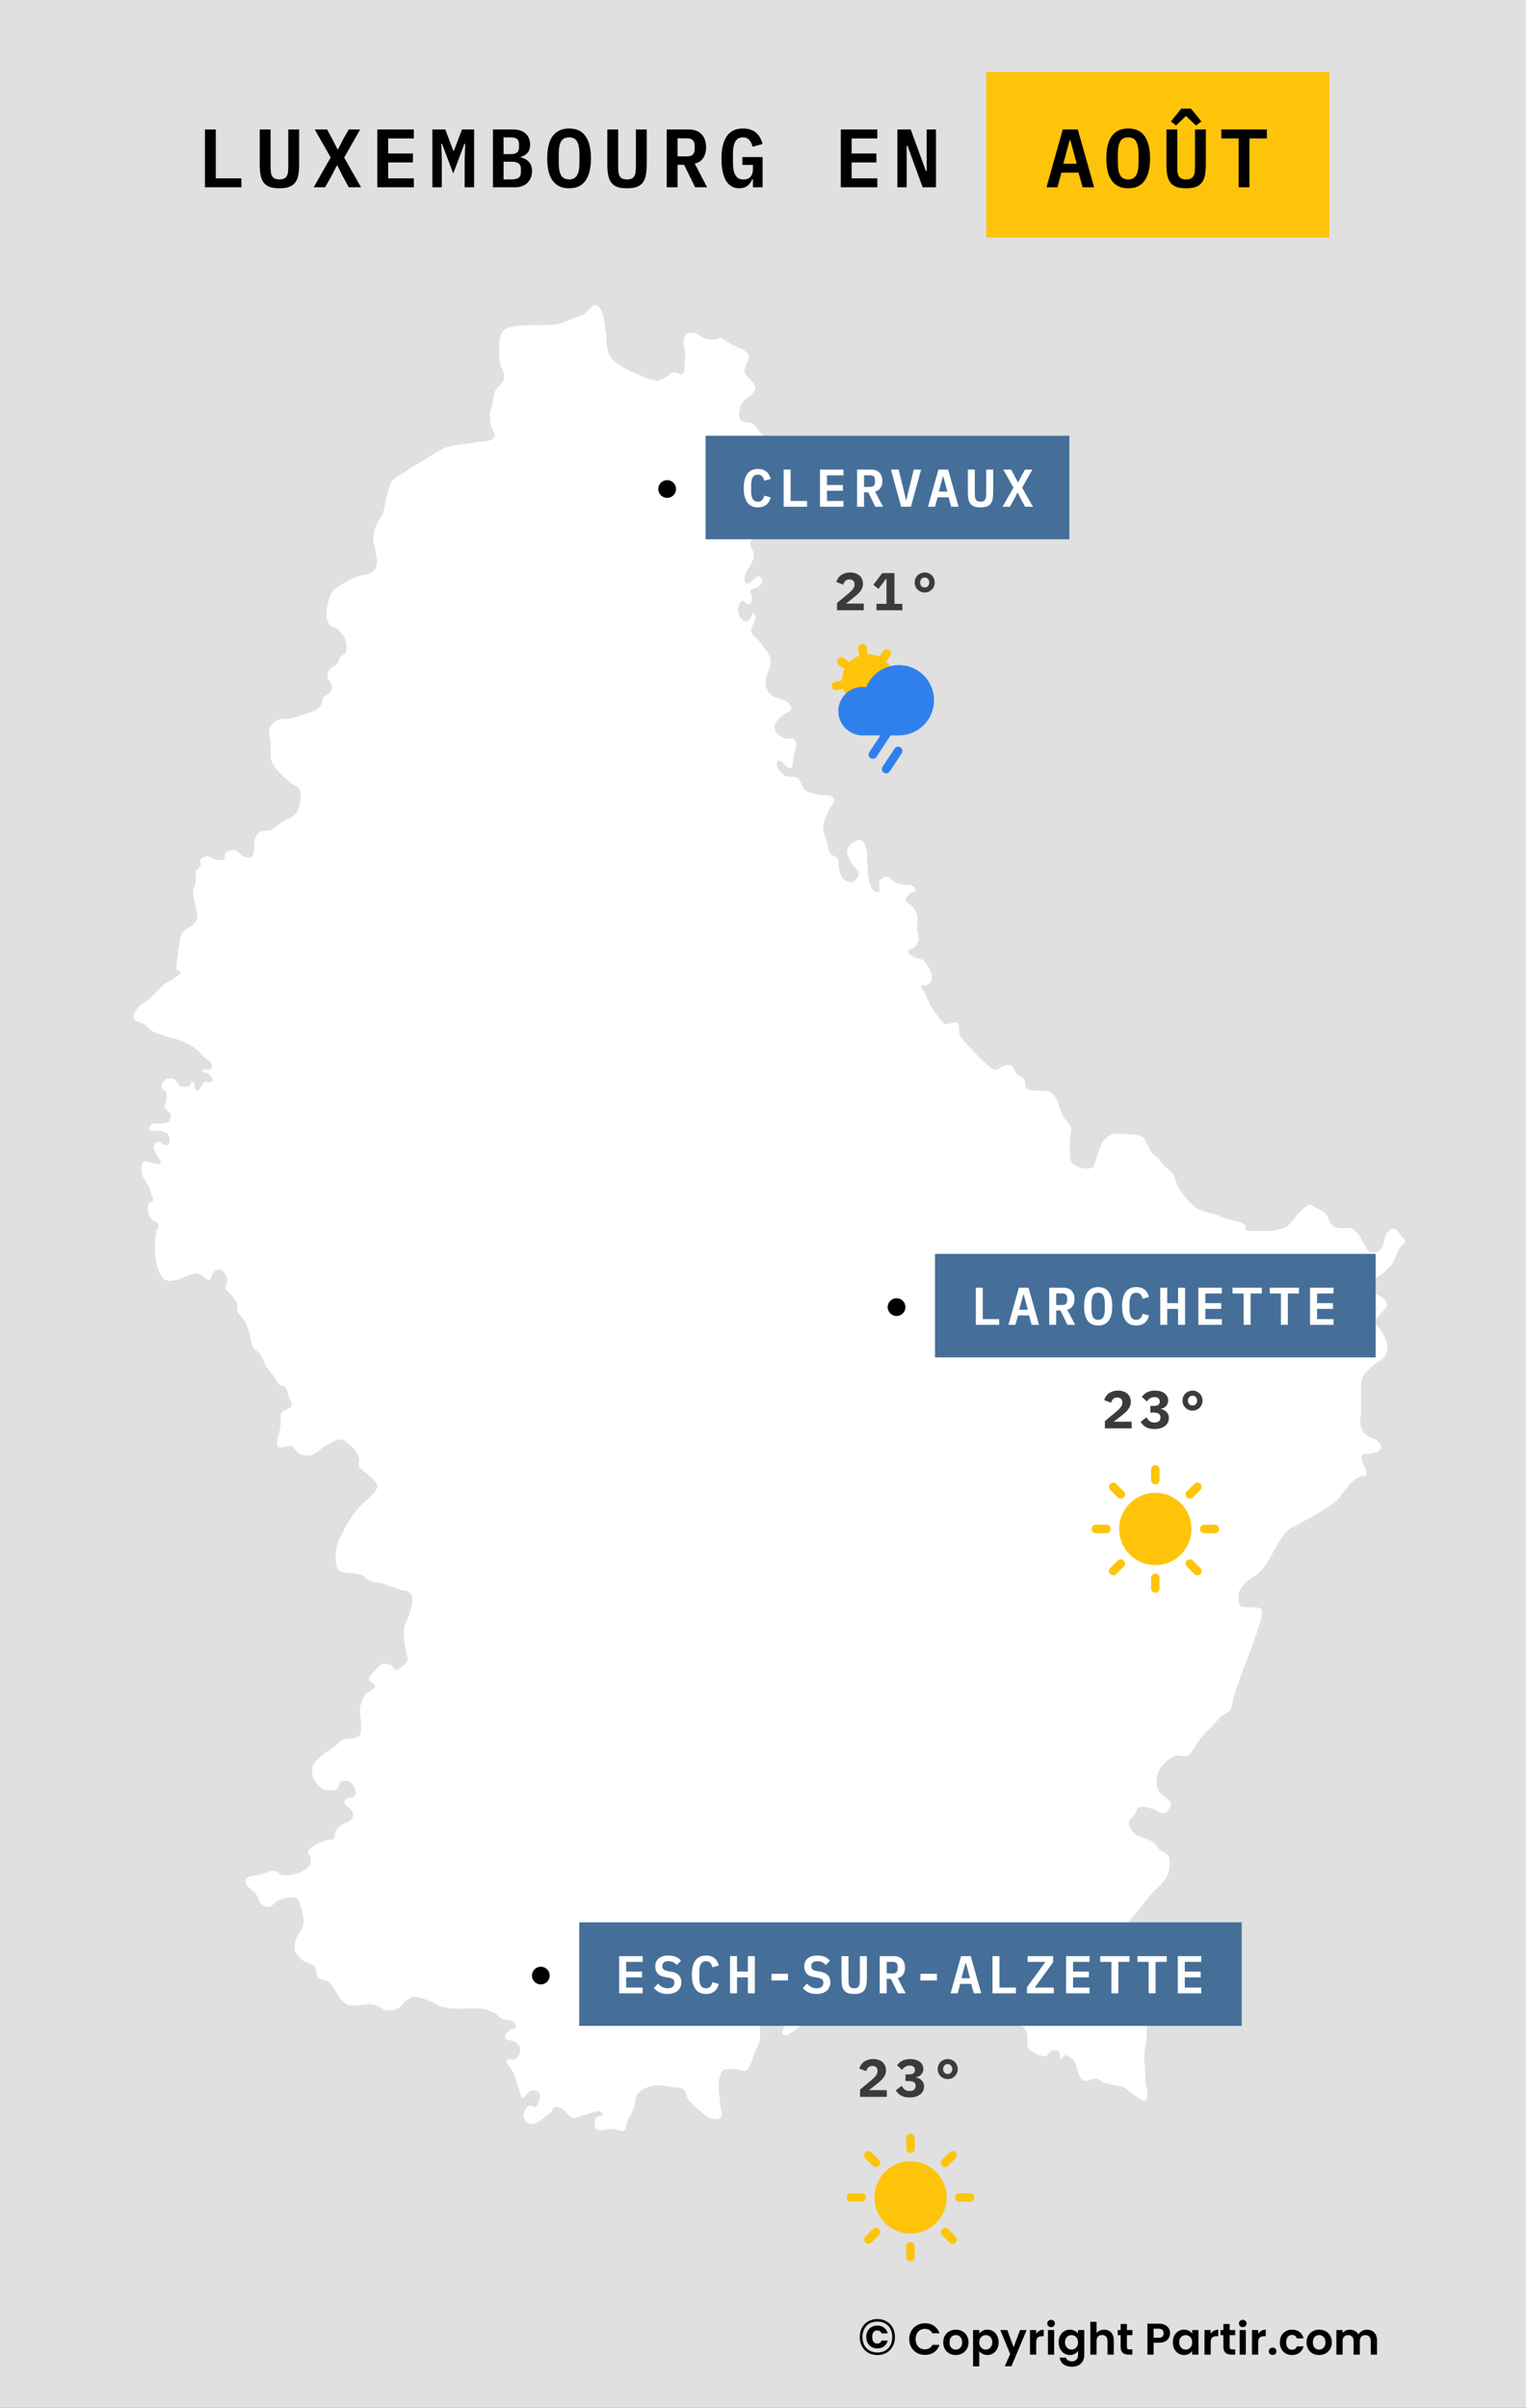 <svg width="516" height="814" viewBox="0 0 516 814" fill="none" xmlns="http://www.w3.org/2000/svg">
<rect x="0" y="0" width="516" height="814" fill="#333333" stroke="none"/>
<g clip-path="url(#clip0_82_83018)">
<path d="M516 0H0V814H516V0Z" fill="#E0E0E0"/>
<path fill-rule="evenodd" clip-rule="evenodd" d="M263.043 148.093C264.065 149.235 263.249 151.845 262.479 153.17C261.9 154.166 260.031 154.482 259.375 155.427C258.474 156.726 257.37 159.04 257.965 160.505C258.407 161.595 260.96 161.371 261.35 162.48C261.741 163.592 260.155 164.988 259.939 166.147C259.816 166.813 259.637 167.799 259.939 168.404C260.318 169.161 261.968 169.282 262.196 170.097C262.319 170.536 262 171.239 261.632 171.507C260.673 172.208 258.592 171.026 257.682 171.79C257.148 172.238 257.03 173.354 257.118 174.046C257.253 175.098 258.176 176.301 258.811 177.15C259.17 177.629 260.039 177.99 260.222 178.56C260.379 179.05 260.262 179.852 259.939 180.253C259.368 180.963 257.957 181.023 257.118 181.381C256.178 181.783 254.638 181.981 254.015 182.792C253.701 183.2 253.668 183.974 253.733 184.484C253.838 185.311 254.739 186.199 254.861 187.023C254.961 187.698 254.771 188.625 254.579 189.28C254.027 191.17 251.921 193.243 251.758 195.205C251.707 195.819 251.758 196.931 252.322 197.179C253.708 197.789 255.363 194.575 256.836 194.922C257.248 195.02 257.644 195.629 257.682 196.051C257.75 196.805 257.089 197.772 256.554 198.308C255.885 198.977 254.114 198.852 253.733 199.718C253.485 200.282 254.31 201.077 254.297 201.693C254.28 202.496 254.185 203.908 253.451 204.232C252.688 204.568 251.712 202.871 250.912 203.104C250.325 203.274 249.96 204.212 249.783 204.796C249.538 205.606 249.459 206.835 249.783 207.617C250.195 208.612 251.247 210.097 252.322 210.156C252.863 210.186 253.367 209.427 253.733 209.028C254.145 208.578 254.256 207.254 254.861 207.335C255.392 207.406 255.435 208.493 255.426 209.028C255.412 209.751 254.794 210.594 254.579 211.285C254.372 211.951 253.859 212.861 254.015 213.542C254.31 214.83 256.051 215.863 256.836 216.927C258.035 218.551 259.93 220.633 260.504 222.569C260.696 223.218 260.612 224.157 260.504 224.826C260.289 226.147 259.389 227.752 259.093 229.057C258.942 229.723 258.696 230.642 258.811 231.314C259.003 232.433 259.693 233.904 260.504 234.7C261.909 236.078 264.985 236.182 266.428 237.521C266.928 237.985 267.685 238.825 267.557 239.495C267.354 240.56 265.543 241.029 264.736 241.752C264.111 242.311 263.276 243.067 262.761 243.727C262.457 244.116 261.993 244.65 261.914 245.138C261.789 245.908 262.031 247.038 262.479 247.677C263.112 248.58 264.539 249.29 265.582 249.651C266.386 249.929 267.685 249.478 268.403 249.933C268.82 250.198 269.165 250.858 269.249 251.344C269.397 252.194 268.854 253.319 268.685 254.165C268.516 255.011 268.299 256.142 268.121 256.986C267.96 257.75 268.261 259.19 267.557 259.525C266.19 260.176 264.392 256.581 263.043 257.268C262.584 257.502 262.626 258.464 262.761 258.961C263.107 260.237 264.417 261.72 265.582 262.346C266.257 262.709 267.364 262.511 268.121 262.628C268.547 262.694 269.173 262.67 269.532 262.91C270.799 263.759 271.15 266.203 272.353 267.142C273.344 267.916 275.098 268.188 276.302 268.552C277.972 269.058 281.169 268.4 281.945 269.963C282.518 271.118 280.719 272.711 280.252 273.913C279.602 275.584 278.348 277.763 278.277 279.555C278.211 281.216 279.232 283.316 279.688 284.915C280.004 286.022 280.128 287.659 280.816 288.582C281.364 289.316 282.887 289.488 283.355 290.275C283.833 291.078 283.425 292.468 283.638 293.378C283.905 294.526 284.207 296.22 285.048 297.045C285.755 297.739 287.198 298.441 288.151 298.174C289.195 297.881 290.374 296.436 290.408 295.353C290.441 294.32 288.987 293.404 288.434 292.532C288.068 291.955 287.566 291.187 287.305 290.557C286.936 289.665 286.318 288.408 286.459 287.454C286.575 286.664 287.242 285.691 287.869 285.197C288.71 284.535 290.259 283.676 291.255 284.068C292.242 284.457 292.649 286.154 292.947 287.172C293.282 288.311 293.142 289.936 293.23 291.121C293.311 292.222 293.408 293.69 293.512 294.788C293.583 295.552 293.619 296.581 293.794 297.327C294.019 298.292 294.284 299.673 294.922 300.431C295.362 300.952 296.284 301.859 296.897 301.559C297.972 301.033 296.722 298.551 297.461 297.61C298.025 296.893 299.382 296.339 300.283 296.481C300.936 296.585 301.408 297.553 301.975 297.892C302.758 298.358 303.909 298.811 304.797 299.02C305.788 299.254 307.257 298.873 308.182 299.302C308.725 299.554 309.635 300.116 309.593 300.713C309.533 301.557 307.896 301.771 307.336 302.405C306.884 302.917 306.094 303.707 306.207 304.38C306.356 305.267 307.901 305.653 308.464 306.355C309.127 307.182 309.895 308.431 310.157 309.458C310.345 310.196 310.157 311.235 310.157 311.997C310.157 312.843 310.073 313.976 310.157 314.818C310.242 315.677 310.854 316.786 310.721 317.639C310.587 318.5 309.911 319.546 309.31 320.178C308.761 320.757 307.144 320.795 307.054 321.589C306.959 322.421 308.309 323.134 309.028 323.563C309.787 324.017 311.109 323.928 311.85 324.41C312.504 324.835 313.111 325.734 313.542 326.385C314.066 327.173 314.782 328.275 314.953 329.206C315.107 330.042 315.109 331.298 314.671 332.027C314.356 332.55 313.562 332.978 312.978 333.155C312.573 333.278 311.798 332.8 311.567 333.155C311.113 333.854 312.357 334.932 312.696 335.694C313.034 336.456 313.469 337.479 313.824 338.233C314.147 338.918 314.56 339.843 314.953 340.49C315.551 341.474 316.488 342.696 317.21 343.593C317.849 344.387 318.524 345.746 319.467 346.132C320.644 346.614 322.683 345.083 323.699 345.85C324.666 346.58 324.03 348.702 324.545 349.799C325.185 351.164 326.648 352.622 327.648 353.749C329.316 355.629 331.647 358.058 333.573 359.673C334.364 360.337 335.367 361.537 336.394 361.648C337.488 361.767 338.701 360.453 339.779 360.237C340.443 360.105 341.447 359.904 342.036 360.237C342.895 360.724 343.048 362.344 343.729 363.059C344.361 363.721 345.733 364.009 346.268 364.751C346.832 365.534 346.4 367.205 347.115 367.854C348.958 369.529 353.151 367.999 355.296 369.265C356.229 369.816 357.049 371.126 357.553 372.086C357.963 372.868 358.074 374.086 358.399 374.907C358.818 375.963 359.487 377.332 360.092 378.292C360.607 379.109 361.782 379.909 362.067 380.831C362.467 382.128 361.827 383.989 361.785 385.345C361.75 386.445 361.707 387.915 361.785 389.012C361.87 390.206 361.687 391.965 362.349 392.962C362.895 393.784 364.219 394.391 365.17 394.655C366.394 394.993 368.338 395.346 369.402 394.655C370.101 394.2 370.229 392.893 370.531 392.116C370.918 391.118 371.249 389.719 371.659 388.73C372.094 387.681 372.591 386.188 373.352 385.345C374.091 384.526 375.396 383.679 376.455 383.37C377.593 383.039 379.221 383.328 380.405 383.37C381.592 383.413 383.194 383.399 384.354 383.652C385.061 383.807 386.064 384.027 386.611 384.499C387.271 385.068 387.562 386.298 388.022 387.038C388.729 388.174 389.15 389.859 390.561 390.705C391.972 391.551 392.878 393.324 393.947 394.372C394.674 395.086 395.896 395.798 396.486 396.629C397.386 397.898 397.685 400.076 398.46 401.425C399.363 402.995 400.868 404.919 402.128 406.221C402.964 407.085 404.174 408.187 405.231 408.76C406.949 409.691 409.594 410.088 411.438 410.735C412.55 411.125 413.981 411.79 415.105 412.145C415.771 412.356 416.697 412.499 417.362 412.709C418.486 413.065 420.285 413.207 421.03 414.12C421.355 414.519 420.936 415.461 421.312 415.813C421.933 416.394 423.284 416.052 424.133 416.095C425.908 416.183 428.292 416.296 430.058 416.095C431.18 415.967 432.663 415.631 433.725 415.248C434.26 415.056 434.967 414.747 435.418 414.402C436.227 413.782 436.996 412.623 437.675 411.863C438.434 411.014 439.353 409.787 440.214 409.042C440.907 408.443 441.842 407.433 442.753 407.349C443.395 407.29 444.156 407.899 444.728 408.196C445.875 408.79 447.523 409.5 448.396 410.453C448.907 411.011 449.134 412.061 449.524 412.709C449.9 413.333 450.323 414.289 450.935 414.684C451.66 415.153 452.897 415.163 453.756 415.248C454.682 415.34 455.976 414.954 456.859 415.248C457.662 415.516 458.553 416.309 459.116 416.941C459.898 417.819 460.457 419.336 461.091 420.326C461.648 421.196 462.15 422.67 463.066 423.147C463.817 423.538 465.118 423.501 465.887 423.147C466.596 422.821 467.21 421.86 467.58 421.173C468.164 420.087 468.083 418.285 468.708 417.223C469.072 416.604 469.738 415.805 470.401 415.531C470.792 415.369 471.426 415.357 471.812 415.531C472.741 415.948 473.411 417.291 474.069 418.07C474.418 418.484 475.193 418.938 475.197 419.48C475.204 420.445 473.722 421.193 473.222 422.019C472.693 422.894 472.252 424.199 471.812 425.122C471.486 425.805 471.136 426.773 470.683 427.379C469.644 428.77 467.877 430.338 466.451 431.329C465.519 431.977 463.949 432.307 463.066 433.021C462.644 433.362 461.885 433.892 461.937 434.432C462.077 435.866 464.453 436.668 465.605 437.535C466.336 438.085 467.559 438.524 468.144 439.228C468.556 439.723 469.071 440.563 468.99 441.202C468.817 442.579 466.939 443.714 466.169 444.87C465.791 445.438 465.017 446.163 465.041 446.844C465.083 448.064 466.716 449.157 467.298 450.23C467.912 451.363 468.731 452.917 468.99 454.179C469.161 455.008 469.224 456.187 468.99 457C468.77 457.768 468.129 458.678 467.58 459.257C466.869 460.007 465.55 460.568 464.759 461.232C463.567 462.232 461.909 463.576 461.091 464.899C460.669 465.582 460.373 466.646 460.245 467.438C460.082 468.441 460.245 469.808 460.245 470.824C460.245 471.924 460.245 473.391 460.245 474.491C460.245 475.337 460.275 476.466 460.245 477.312C460.202 478.499 459.749 480.093 459.963 481.262C460.18 482.454 460.823 484.048 461.655 484.929C462.643 485.975 464.855 486.183 465.887 487.186C466.377 487.661 467.023 488.478 467.016 489.161C467.01 489.654 466.559 490.268 466.169 490.571C465.472 491.114 464.205 491.204 463.348 491.417C462.511 491.626 461.036 491.285 460.527 491.982C460.074 492.6 460.609 493.781 460.809 494.521C461.027 495.325 461.764 496.244 461.937 497.06C462.043 497.556 462.266 498.365 461.937 498.752C461.605 499.145 460.728 498.857 460.245 499.034C459.318 499.375 458.176 500.088 457.423 500.727C456.325 501.66 455.242 503.287 454.32 504.394C453.551 505.319 452.659 506.675 451.781 507.498C450.718 508.493 449.06 509.537 447.831 510.319C445.209 511.986 441.522 513.891 438.804 515.397C437.876 515.91 436.51 516.404 435.7 517.089C434.55 518.062 433.441 519.791 432.597 521.039C431.174 523.143 429.826 526.295 428.365 528.374C427.536 529.553 426.329 531.072 425.262 532.041C424.271 532.94 422.558 533.652 421.594 534.58C420.68 535.46 419.516 536.782 419.055 537.965C418.746 538.758 418.697 539.939 418.773 540.786C418.828 541.4 418.875 542.354 419.337 542.761C420.172 543.497 421.906 543.149 423.005 543.325C424.022 543.488 425.662 543.161 426.39 543.889C426.754 544.254 426.688 545.068 426.672 545.582C426.638 546.711 426.145 548.166 425.826 549.25C423.922 555.721 420.344 564.008 418.209 570.408C417.844 571.5 417.408 572.971 417.08 574.075C416.73 575.256 416.658 577.015 415.952 578.025C415.292 578.968 413.706 579.513 412.849 580.281C411.912 581.121 410.896 582.474 410.027 583.385C409.036 584.424 407.56 585.666 406.642 586.77C405.591 588.033 404.497 589.949 403.539 591.284C403.045 591.971 402.603 593.162 401.846 593.54C400.71 594.108 398.836 593.195 397.614 593.54C396.371 593.892 394.895 594.92 393.947 595.797C393.102 596.579 392.117 597.832 391.69 598.9C391.214 600.09 391.004 601.857 391.125 603.132C391.201 603.931 391.549 604.988 391.972 605.671C392.286 606.18 392.959 606.658 393.382 607.082C394.144 607.843 395.693 608.568 395.921 609.621C396.074 610.327 395.524 611.311 395.075 611.877C394.696 612.355 393.99 612.947 393.382 613.006C392.287 613.112 391.062 611.87 389.997 611.595C388.513 611.212 386.265 610.299 384.919 611.031C384.254 611.393 384.212 612.659 383.79 613.288C383.289 614.035 382.079 614.685 381.815 615.545C381.615 616.197 381.816 617.18 382.097 617.802C382.518 618.73 383.526 619.747 384.354 620.341C385.773 621.356 388.293 621.586 389.715 622.597C390.643 623.257 391.401 624.664 392.254 625.419C393.027 626.103 394.598 626.477 395.075 627.393C395.857 628.895 395.517 631.402 395.075 633.036C394.768 634.171 393.818 635.49 393.1 636.421C392.223 637.558 390.683 638.745 389.715 639.806C388.823 640.782 387.72 642.159 386.893 643.191C386.026 644.275 384.935 645.771 384.072 646.859C383.325 647.801 381.938 648.829 381.533 649.962C381.078 651.237 381.19 653.166 381.533 654.476C381.927 655.979 383.525 657.535 384.072 658.989C384.651 660.527 384.811 662.753 385.201 664.349C385.575 665.885 386.359 667.867 386.611 669.427C386.882 671.1 386.991 673.378 386.893 675.07C386.805 676.611 385.898 678.61 386.047 680.147C386.187 681.587 387.482 683.238 387.74 684.661C387.921 685.66 387.798 687.033 387.74 688.046C387.613 690.258 386.942 693.167 386.893 695.381C386.868 696.569 387.1 698.145 387.176 699.331C387.272 700.853 387.307 702.89 387.458 704.409C387.576 705.6 388.214 707.177 388.022 708.358C387.931 708.919 387.711 709.861 387.176 710.051C386.212 710.392 384.955 709.157 384.072 708.64C382.714 707.845 381.281 706.172 379.84 705.537C378.656 705.015 376.865 705.004 375.609 704.691C374.751 704.477 373.6 704.193 372.788 703.844C372.16 703.575 371.482 702.85 370.813 702.716C369.474 702.448 367.522 703.885 366.299 703.28C365.245 702.759 364.792 700.973 364.324 699.895C363.972 699.085 364.003 697.784 363.478 697.074C362.751 696.093 361.312 694.764 360.092 694.817C359.551 694.841 359.195 696.119 358.681 695.945C358.02 695.722 358.611 694.182 358.117 693.689C357.624 693.195 356.539 692.961 355.86 693.124C354.986 693.336 354.473 694.867 353.603 695.099C352.769 695.322 351.573 694.881 350.782 694.535C349.728 694.073 348.24 693.283 347.679 692.278C347.141 691.315 347.53 689.706 347.397 688.611C347.335 688.1 347.292 687.401 347.115 686.918C346.944 686.455 346.609 685.865 346.268 685.508C345.636 684.845 344.384 684.455 343.729 683.815C342.99 683.093 342.444 681.763 341.754 680.994C341.153 680.324 339.835 679.853 339.497 679.019C339.115 678.074 340.162 676.578 339.779 675.634C339.442 674.8 338.32 674.076 337.522 673.659C336.595 673.174 335.144 673.097 334.137 672.813C332.514 672.354 330.243 671.952 328.777 671.12C327.89 670.617 327.204 669.185 326.238 668.863C325.271 668.541 323.777 669.574 322.852 669.145C322.192 668.839 322.014 667.62 321.442 667.171C320.725 666.608 319.472 665.718 318.62 666.042C318.09 666.244 318.059 667.244 317.774 667.735C317.468 668.263 317.211 669.198 316.646 669.427C315.523 669.883 313.906 668.654 312.696 668.581C311.763 668.525 310.522 668.766 309.593 668.863C308.152 669.013 306.121 668.839 304.797 669.427C303.974 669.793 303.382 671.086 302.54 671.402C300.797 672.057 298.195 671.402 296.333 671.402C294.217 671.402 291.372 671.717 289.28 671.402C288.142 671.231 286.743 670.488 285.612 670.274C284.528 670.068 283.03 669.792 281.945 669.992C280.381 670.279 278.619 671.642 277.149 672.248C275.986 672.728 274 672.689 273.199 673.659C272.49 674.517 272.289 676.268 272.635 677.326C272.97 678.35 274.491 679.032 275.174 679.865C275.754 680.573 277.164 681.538 276.867 682.404C276.693 682.911 275.702 682.883 275.174 682.969C274.339 683.104 273.135 682.645 272.353 682.969C271.357 683.381 270.702 684.898 269.814 685.508C268.439 686.451 266.07 688.763 264.736 687.764C263.71 686.997 266.287 684.349 265.3 683.533C264.681 683.021 263.558 684.474 262.761 684.379C261.175 684.19 259.749 681.018 258.247 681.558C257.239 681.92 257.319 683.892 257.118 684.943C256.832 686.442 257.184 688.536 256.836 690.021C256.542 691.276 255.602 692.766 255.143 693.971C254.763 694.971 254.485 696.394 254.015 697.356C253.613 698.178 253.148 699.5 252.322 699.895C251.479 700.298 250.154 699.628 249.219 699.613C247.778 699.59 245.608 699.074 244.423 699.895C243.738 700.37 243.496 701.625 243.294 702.434C243.007 703.586 242.989 705.196 243.012 706.383C243.042 707.916 243.492 709.931 243.576 711.461C243.651 712.813 244.534 715.018 243.576 715.975C242.858 716.693 241.16 716.278 240.191 715.975C238.914 715.576 237.551 714.294 236.523 713.436C235.237 712.362 233.528 710.864 232.574 709.487C231.991 708.646 231.96 707.025 231.163 706.383C230.219 705.624 228.406 705.75 227.214 705.537C226.035 705.327 224.46 705.008 223.264 704.973C222.245 704.943 220.848 704.942 219.878 705.255C218.469 705.709 216.543 706.616 215.647 707.794C214.689 709.052 214.804 711.396 214.236 712.872C213.692 714.285 212.537 715.978 211.979 717.386C211.653 718.207 211.877 719.731 211.133 720.207C210.124 720.851 208.377 719.727 207.183 719.643C205.495 719.523 202.738 720.839 201.541 719.643C200.763 718.865 201.007 716.937 201.541 715.975C201.928 715.277 203.805 715.363 203.798 714.565C203.793 714.071 202.874 713.797 202.387 713.718C201.617 713.593 200.602 714.083 199.848 714.282C198.735 714.577 197.293 715.117 196.18 715.411C195.426 715.61 194.399 716.162 193.641 715.975C192.242 715.63 191.256 713.529 189.974 712.872C189.353 712.554 188.38 712.091 187.717 712.308C187.088 712.513 186.818 713.582 186.306 714C184.371 715.582 181.403 718.527 178.971 717.95C177.966 717.711 177.008 716.162 176.996 715.129C176.982 713.908 178.099 712.14 179.253 711.743C179.759 711.57 180.442 712.489 180.946 712.308C181.697 712.038 182.136 710.818 182.356 710.051C182.566 709.319 182.802 708.13 182.356 707.512C181.887 706.861 180.613 706.559 179.817 706.666C179.212 706.747 178.575 707.382 178.125 707.794C177.725 708.16 177.535 709.262 176.996 709.205C175.867 709.085 175.728 706.872 175.303 705.819C174.773 704.503 174.474 702.6 173.893 701.306C173.489 700.405 172.649 699.363 172.2 698.484C171.907 697.911 171.049 697.077 171.354 696.51C171.802 695.676 173.72 696.539 174.457 695.945C175.314 695.255 176.004 693.652 175.868 692.56C175.763 691.72 174.843 690.823 174.175 690.303C173.306 689.628 171.151 689.932 170.79 688.893C170.503 688.07 171.571 686.956 172.2 686.354C172.747 685.83 174.218 685.943 174.457 685.225C174.637 684.687 174.048 683.895 173.611 683.533C172.662 682.746 170.76 682.962 169.661 682.404C168.801 681.968 167.977 680.877 167.122 680.43C165.865 679.772 164.011 679.233 162.608 679.019C161.186 678.802 159.251 679.019 157.812 679.019C156.289 679.019 154.249 679.18 152.734 679.019C151.529 678.891 149.928 678.574 148.784 678.173C147.713 677.797 146.464 676.874 145.399 676.48C143.762 675.875 141.482 674.813 139.756 675.07C138.78 675.215 137.713 676.155 136.935 676.762C136.18 677.351 135.535 678.591 134.678 679.019C133.608 679.554 131.914 679.748 130.729 679.583C129.903 679.468 128.961 678.771 128.189 678.455C127.52 678.181 126.647 677.718 125.932 677.608C124.424 677.378 122.38 677.848 120.854 677.891C120.008 677.914 118.847 678.124 118.033 677.891C117.266 677.67 116.349 677.036 115.776 676.48C114.463 675.205 113.551 672.818 112.391 671.402C111.935 670.847 111.304 670.095 110.698 669.709C109.862 669.177 108.277 669.299 107.595 668.581C106.801 667.747 107.199 665.802 106.466 664.914C105.551 663.804 103.327 663.593 102.234 662.657C101.27 661.831 100.046 660.491 99.695 659.271C99.413 658.292 99.702 656.867 99.977 655.886C100.233 654.975 100.965 653.911 101.388 653.065C101.727 652.388 102.343 651.545 102.516 650.808C102.73 649.902 102.64 648.628 102.516 647.705C102.388 646.749 102.015 645.503 101.67 644.602C101.332 643.718 101.095 642.225 100.26 641.781C98.526 640.859 95.582 641.871 93.771 642.627C92.88 642.999 92.185 644.452 91.232 644.602C90.253 644.756 88.853 644.149 88.128 643.473C87.519 642.905 87.419 641.655 87 640.935C85.996 639.208 82.476 637.488 83.05 635.574C83.543 633.933 86.773 634.104 88.41 633.6C89.744 633.189 91.54 632.289 92.924 632.471C93.788 632.585 94.604 633.737 95.463 633.882C97.412 634.211 100.151 633.565 101.952 632.753C102.94 632.308 104.244 631.442 104.773 630.497C105.107 629.901 105.135 628.917 105.056 628.24C104.971 627.521 104.038 626.685 104.209 625.983C104.479 624.877 106.06 624.039 107.03 623.444C108.035 622.828 109.574 622.388 110.698 622.033C111.363 621.823 112.487 621.987 112.955 621.469C113.356 621.025 113.008 620.047 113.237 619.494C113.561 618.712 114.288 617.789 114.93 617.237C115.877 616.422 117.727 616.16 118.597 615.263C118.993 614.855 119.444 614.138 119.444 613.57C119.444 612.813 118.785 611.907 118.315 611.313C117.905 610.795 116.903 610.501 116.623 609.903C116.443 609.519 116.388 608.844 116.623 608.492C117.233 607.577 119.398 607.997 120.008 607.082C120.43 606.448 120.276 605.256 120.008 604.543C119.691 603.7 118.852 602.658 118.033 602.286C117.262 601.936 115.941 601.857 115.212 602.286C114.461 602.728 114.552 604.383 113.801 604.825C112.634 605.511 110.555 605.301 109.287 604.825C108.445 604.508 107.58 603.562 107.03 602.85C106.452 602.101 105.799 600.958 105.62 600.029C105.427 599.028 105.498 597.579 105.902 596.644C106.354 595.598 107.594 594.583 108.441 593.823C109.839 592.567 112.049 591.325 113.519 590.155C114.223 589.595 114.971 588.582 115.776 588.18C117.246 587.446 119.798 588.005 121.136 587.052C121.538 586.766 121.851 586.117 121.983 585.641C122.299 584.5 122.022 582.876 121.983 581.692C121.94 580.42 121.495 578.716 121.701 577.46C121.952 575.925 122.749 573.914 123.675 572.664C124.392 571.698 126.644 571.321 126.779 570.126C126.887 569.167 124.828 568.551 124.804 567.587C124.778 566.554 126.092 565.537 126.779 564.765C127.457 564.004 128.337 562.784 129.318 562.509C130.229 562.253 131.583 562.634 132.421 563.073C132.951 563.351 133.238 564.41 133.832 564.483C134.811 564.604 135.91 563.44 136.653 562.791C137.061 562.434 137.649 561.906 137.781 561.38C138.013 560.463 137.364 559.212 137.217 558.277C137.018 557.012 136.738 555.323 136.653 554.045C136.575 552.863 136.429 551.259 136.653 550.096C136.912 548.753 137.911 547.161 138.346 545.864C138.652 544.949 139.064 543.717 139.192 542.761C139.338 541.671 139.669 540.085 139.192 539.094C138.957 538.605 138.27 538.199 137.781 537.965C137.078 537.628 135.992 537.619 135.242 537.401C134.291 537.124 133.078 536.588 132.139 536.273C131.048 535.907 129.59 535.417 128.472 535.144C127.552 534.92 126.246 534.934 125.368 534.58C124.236 534.123 123.105 532.802 121.983 532.323C119.83 531.404 116.015 532.292 114.366 530.63C113.512 529.77 113.576 527.891 113.519 526.681C113.451 525.234 113.687 523.279 114.083 521.885C114.466 520.538 115.406 518.893 116.058 517.654C116.835 516.176 117.938 514.236 118.879 512.858C119.729 511.613 120.956 510.011 121.983 508.908C122.84 507.987 124.257 507.034 125.086 506.087C125.968 505.08 127.53 503.754 127.625 502.42C127.665 501.853 127.121 501.18 126.779 500.727C125.949 499.627 124.424 498.538 123.393 497.624C122.809 497.106 121.745 496.64 121.419 495.931C121.065 495.162 121.594 493.938 121.419 493.11C121.245 492.295 120.762 491.258 120.29 490.571C119.68 489.683 118.594 488.703 117.751 488.032C117.126 487.535 116.289 486.693 115.494 486.622C113.678 486.46 111.471 488.041 109.852 488.879C108.329 489.666 106.729 491.614 105.056 491.982C103.886 492.238 102.176 491.953 101.106 491.417C100.142 490.936 99.574 489.259 98.567 488.879C97.298 488.399 95.092 490.034 94.053 489.161C93.466 488.668 93.707 487.385 93.771 486.622C93.822 486.008 94.195 485.247 94.335 484.647C94.55 483.725 94.781 482.482 94.899 481.544C95.048 480.365 94.584 478.621 95.181 477.594C95.795 476.539 98.139 476.48 98.567 475.337C98.905 474.434 98.034 473.147 97.72 472.234C97.363 471.194 97.084 469.631 96.31 468.849C95.856 468.391 94.824 468.422 94.335 468.003C93.729 467.483 93.38 466.401 92.924 465.746C92.132 464.606 90.84 463.255 90.103 462.078C89.299 460.795 88.772 458.763 87.846 457.565C87.296 456.853 86.064 456.354 85.589 455.59C84.895 454.474 84.823 452.621 84.461 451.358C84.143 450.252 83.79 448.747 83.332 447.691C83.061 447.065 82.597 446.274 82.204 445.716C81.754 445.078 80.837 444.45 80.511 443.741C80.046 442.73 80.387 441.096 79.947 440.074C79.565 439.188 78.582 438.282 77.972 437.535C77.478 436.931 76.477 436.315 76.279 435.56C76.061 434.725 76.939 433.597 76.844 432.739C76.752 431.911 76.224 430.86 75.715 430.2C75.384 429.771 74.841 429.145 74.305 429.072C73.666 428.985 72.815 429.494 72.33 429.918C71.586 430.567 71.6 432.523 70.637 432.739C70.041 432.873 69.479 431.905 68.944 431.611C68.214 431.209 67.236 430.546 66.405 430.482C65.443 430.409 64.217 431.022 63.302 431.329C62.438 431.618 61.358 432.211 60.481 432.457C59.489 432.734 58.117 433.144 57.095 433.021C56.455 432.944 55.512 432.687 55.12 432.175C52.162 428.305 51.893 420.868 52.863 416.095C52.962 415.611 53.67 415.176 53.71 414.684C53.746 414.23 53.454 413.609 53.145 413.274C52.761 412.856 51.847 412.836 51.453 412.427C50.743 411.691 50.203 410.334 50.042 409.324C49.922 408.567 49.91 407.43 50.324 406.785C50.591 406.37 51.546 406.395 51.735 405.939C52.002 405.294 51.351 404.356 51.171 403.682C51.011 403.087 50.836 402.279 50.606 401.707C49.999 400.197 48.354 398.514 48.067 396.911C47.842 395.651 47.617 393.462 48.632 392.68C49.172 392.263 50.21 392.891 50.889 392.962C51.902 393.067 53.684 394.075 54.274 393.244C54.757 392.565 53.447 391.482 53.145 390.705C52.758 389.707 51.724 388.349 52.017 387.32C52.198 386.684 53.05 385.944 53.71 385.909C54.319 385.877 54.818 386.861 55.403 387.038C55.807 387.16 56.501 387.323 56.813 387.038C57.503 386.407 57.518 384.768 57.095 383.934C56.648 383.054 55.214 382.542 54.274 382.242C53.223 381.907 51.217 382.879 50.606 381.96C50.31 381.514 50.757 380.606 51.171 380.267C52.226 379.402 54.378 380.098 55.685 379.703C56.228 379.538 57.049 379.32 57.377 378.857C57.771 378.3 57.859 377.252 57.659 376.6C57.396 375.74 55.907 375.215 55.685 374.343C55.492 373.587 56.164 372.579 56.249 371.804C56.332 371.047 56.54 369.969 56.249 369.265C55.974 368.601 54.687 368.278 54.556 367.572C54.404 366.753 55.007 365.519 55.685 365.033C56.444 364.489 57.919 364.407 58.788 364.751C59.736 365.126 60.097 366.915 61.045 367.29C61.914 367.634 63.356 367.505 64.148 367.008C64.566 366.746 64.501 365.587 64.995 365.597C66.055 365.619 65.631 368.608 66.687 368.701C67.767 368.796 67.992 366.397 68.944 365.88C69.692 365.473 71.338 366.333 71.765 365.597C72.184 364.877 71.213 363.661 70.637 363.059C70.114 362.511 68.273 362.679 68.38 361.93C68.514 360.993 70.923 362.129 71.483 361.366C71.887 360.816 71.538 359.702 71.201 359.109C70.724 358.27 69.364 357.797 68.662 357.134C68.008 356.517 67.388 355.441 66.687 354.877C65.182 353.667 62.828 352.517 61.045 351.774C59.66 351.198 57.668 350.847 56.249 350.364C54.702 349.836 52.565 349.242 51.171 348.389C50.301 347.857 49.475 346.703 48.632 346.132C47.691 345.495 45.71 345.476 45.246 344.439C44.852 343.559 45.571 342.148 46.093 341.336C47.165 339.668 49.706 338.442 51.171 337.105C52.585 335.813 54.168 333.76 55.685 332.591C56.616 331.873 58.139 331.334 59.07 330.616C59.734 330.105 61.045 329.479 61.045 328.641C61.045 328.043 59.634 328.359 59.634 327.231C59.634 326.102 60.109 322.277 60.481 320.178C60.738 318.723 60.814 316.628 61.609 315.382C62.42 314.112 64.574 313.42 65.559 312.279C66.005 311.763 66.559 310.975 66.687 310.304C66.912 309.129 66.312 307.537 66.123 306.355C65.893 304.912 65.21 303.019 65.277 301.559C65.321 300.595 65.963 299.408 66.123 298.456C66.334 297.201 65.879 295.383 66.405 294.224C66.652 293.679 67.587 293.367 67.816 292.814C68.075 292.188 67.46 291.133 67.816 290.557C68.214 289.913 69.316 289.46 70.073 289.428C70.983 289.391 71.999 290.385 72.894 290.557C73.725 290.717 75.048 291.078 75.715 290.557C76.265 290.127 75.791 288.799 76.279 288.3C76.954 287.61 78.43 287.299 79.383 287.454C80.588 287.649 81.6 289.357 82.768 289.711C83.416 289.907 84.476 290.106 85.025 289.711C85.676 289.241 85.71 287.958 85.871 287.172C86.076 286.173 85.818 284.749 86.153 283.786C86.455 282.922 87.078 281.744 87.846 281.247C88.711 280.688 90.274 281.062 91.232 280.683C92.934 280.01 94.7 278.17 96.31 277.298C96.877 276.991 97.751 276.813 98.285 276.451C99.078 275.915 100.081 275.034 100.542 274.195C101.293 272.827 101.67 270.677 101.67 269.117C101.67 268.336 101.547 267.221 101.106 266.578C100.588 265.823 99.294 265.442 98.567 264.885C97.853 264.338 96.967 263.525 96.31 262.91C95.523 262.174 94.445 261.212 93.771 260.371C93.08 259.511 92.131 258.32 91.796 257.268C91.282 255.653 91.598 253.319 91.514 251.626C91.429 249.933 90.622 247.565 91.232 245.984C91.619 244.979 92.803 243.918 93.771 243.445C94.997 242.845 96.95 243.167 98.285 242.881C99.41 242.639 100.862 242.121 101.952 241.752C103.576 241.204 105.912 240.766 107.313 239.778C107.853 239.396 108.424 238.674 108.723 238.085C109.039 237.463 108.895 236.405 109.287 235.828C109.697 235.226 110.774 234.958 111.262 234.417C111.72 233.911 112.361 233.124 112.391 232.443C112.443 231.232 110.811 229.982 110.698 228.775C110.633 228.08 110.885 227.106 111.262 226.518C111.848 225.606 113.427 225.124 114.083 224.262C114.474 223.749 114.548 222.806 114.93 222.287C115.392 221.658 116.529 221.278 116.905 220.594C117.193 220.07 117.203 219.218 117.187 218.619C117.163 217.757 116.995 216.577 116.623 215.798C116.052 214.606 114.861 213.203 113.801 212.413C113.284 212.028 112.295 212.009 111.826 211.567C111.138 210.918 110.582 209.677 110.416 208.746C110.147 207.237 110.617 205.157 110.98 203.668C111.259 202.522 111.675 200.937 112.391 200C113.347 198.75 115.268 197.699 116.623 196.897C117.828 196.183 119.544 195.418 120.854 194.922C122.257 194.392 124.418 194.367 125.65 193.512C126.346 193.029 127.102 192.066 127.343 191.255C127.705 190.035 127.208 188.287 127.061 187.023C126.882 185.489 126.179 183.489 126.215 181.945C126.242 180.734 126.647 179.135 127.061 177.996C127.618 176.466 129.318 174.329 129.6 173.2C129.882 172.072 130.274 169.419 130.729 167.84C131.202 166.193 131.652 163.833 132.703 162.48C133.712 161.183 135.856 160.298 137.217 159.377C138.228 158.693 139.192 157.684 140.603 157.12C142.013 156.556 144.128 154.898 145.681 154.017C147.261 153.119 149.32 151.78 151.041 151.196C153.887 150.23 157.981 150.153 160.915 149.503C162.8 149.086 166.175 149.492 167.122 147.81C167.727 146.737 166.205 145.075 165.993 143.861C165.775 142.607 165.598 140.897 165.711 139.629C165.805 138.587 166.321 137.264 166.558 136.244C166.832 135.064 166.895 133.394 167.404 132.295C167.987 131.035 169.686 129.906 170.225 128.627C170.458 128.076 170.575 127.247 170.507 126.652C170.375 125.481 169.348 124.137 169.097 122.985C168.808 121.659 168.812 119.828 168.815 118.471C168.817 117.199 168.763 115.467 169.097 114.24C169.345 113.326 169.804 112.052 170.507 111.419C171.045 110.935 172.064 110.751 172.764 110.572C173.924 110.276 175.521 110.109 176.714 110.008C179.92 109.738 184.247 110.161 187.435 109.726C188.472 109.584 189.828 109.214 190.82 108.88C192.042 108.468 193.565 107.645 194.77 107.187C195.52 106.902 196.596 106.709 197.309 106.341C198.707 105.618 200.036 102.773 201.541 103.237C204.456 104.137 204.311 109.84 204.926 112.829C205.182 114.075 204.949 115.815 205.208 117.061C205.464 118.293 205.872 119.997 206.619 121.01C207.623 122.373 209.682 123.523 211.133 124.396C212.495 125.215 214.445 126.081 215.929 126.652C217.828 127.384 220.384 128.692 222.417 128.627C223.14 128.604 224.027 128.104 224.674 127.781C225.662 127.288 226.695 126.018 227.778 125.806C228.706 125.624 230.093 126.894 230.881 126.37C231.531 125.939 231.334 124.604 231.445 123.831C231.626 122.572 231.764 120.871 231.727 119.6C231.688 118.236 230.933 116.431 231.163 115.086C231.291 114.34 231.671 113.262 232.292 112.829C232.92 112.391 234.078 112.401 234.831 112.547C236.058 112.785 237.3 114.166 238.498 114.522C239.475 114.812 240.872 114.925 241.884 114.804C242.415 114.74 243.044 114.185 243.576 114.24C244.746 114.361 245.958 115.602 246.962 116.214C248.846 117.363 252.364 118.109 253.169 120.164C253.775 121.712 251.494 123.882 251.758 125.524C252.079 127.517 255.555 129.151 255.426 131.166C255.283 133.383 251.454 134.745 250.63 136.808C250.064 138.225 249.49 140.624 250.347 141.886C251.099 142.993 253.462 142.56 254.579 143.297C255.43 143.858 256.137 145.094 256.836 145.836C257.493 146.532 258.208 147.726 259.093 148.093C260.188 148.546 262.253 147.21 263.043 148.093Z" fill="white"/>
<circle cx="225.59" cy="165.309" r="3" fill="black"/>
<rect width="123" height="35" transform="translate(238.59 147.309)" fill="#456F99"/>
<path d="M256.314 171.525C254.67 171.525 253.452 170.961 252.66 169.833C251.88 168.705 251.49 167.103 251.49 165.027C251.49 162.963 251.88 161.367 252.66 160.239C253.452 159.099 254.67 158.529 256.314 158.529C256.938 158.529 257.484 158.613 257.952 158.781C258.432 158.949 258.846 159.183 259.194 159.483C259.542 159.771 259.83 160.125 260.058 160.545C260.286 160.953 260.466 161.403 260.598 161.895L258.438 162.507C258.354 162.219 258.258 161.949 258.15 161.697C258.042 161.445 257.904 161.229 257.736 161.049C257.58 160.857 257.382 160.713 257.142 160.617C256.902 160.509 256.614 160.455 256.278 160.455C255.462 160.455 254.874 160.767 254.514 161.391C254.166 162.015 253.992 162.867 253.992 163.947V166.107C253.992 167.187 254.166 168.039 254.514 168.663C254.874 169.287 255.462 169.599 256.278 169.599C256.614 169.599 256.902 169.551 257.142 169.455C257.382 169.347 257.58 169.203 257.736 169.023C257.904 168.831 258.042 168.609 258.15 168.357C258.258 168.105 258.354 167.835 258.438 167.547L260.598 168.159C260.466 168.651 260.286 169.107 260.058 169.527C259.83 169.935 259.542 170.289 259.194 170.589C258.846 170.877 258.432 171.105 257.952 171.273C257.484 171.441 256.938 171.525 256.314 171.525ZM264.983 171.309V158.745H267.341V169.365H272.903V171.309H264.983ZM277.27 171.309V158.745H285.208V160.689H279.628V163.965H285.01V165.909H279.628V169.365H285.208V171.309H277.27ZM292.167 171.309H289.809V158.745H294.579C295.803 158.745 296.739 159.093 297.387 159.789C298.035 160.485 298.359 161.433 298.359 162.633C298.359 163.557 298.143 164.337 297.711 164.973C297.291 165.597 296.685 165.993 295.893 166.161L298.575 171.309H295.983L293.589 166.431H292.167V171.309ZM294.093 164.595C294.729 164.595 295.185 164.469 295.461 164.217C295.737 163.953 295.875 163.539 295.875 162.975V162.291C295.875 161.727 295.737 161.319 295.461 161.067C295.185 160.803 294.729 160.671 294.093 160.671H292.167V164.595H294.093ZM304.706 171.309L301.268 158.745H303.86L305.426 165.099L306.344 169.059H306.47L307.406 165.099L308.99 158.745H311.456L308.018 171.309H304.706ZM321.637 171.309L320.755 168.123H317.029L316.165 171.309H313.789L317.317 158.745H320.593L324.139 171.309H321.637ZM318.973 161.067H318.829L317.443 166.197H320.359L318.973 161.067ZM329.622 158.745V166.575C329.622 167.043 329.634 167.463 329.658 167.835C329.694 168.207 329.772 168.525 329.892 168.789C330.024 169.041 330.216 169.239 330.468 169.383C330.732 169.527 331.092 169.599 331.548 169.599C332.004 169.599 332.358 169.527 332.61 169.383C332.874 169.239 333.066 169.041 333.186 168.789C333.318 168.525 333.396 168.207 333.42 167.835C333.456 167.463 333.474 167.043 333.474 166.575V158.745H335.832V166.215C335.832 167.103 335.778 167.877 335.67 168.537C335.562 169.197 335.352 169.749 335.04 170.193C334.728 170.637 334.29 170.973 333.726 171.201C333.174 171.417 332.448 171.525 331.548 171.525C330.648 171.525 329.916 171.417 329.352 171.201C328.8 170.973 328.368 170.637 328.056 170.193C327.744 169.749 327.534 169.197 327.426 168.537C327.318 167.877 327.264 167.103 327.264 166.215V158.745H329.622ZM349.289 171.309H346.625L345.257 168.807L344.159 166.611H344.015L342.881 168.807L341.477 171.309H338.993L342.683 164.829L339.227 158.745H341.909L343.061 160.869L344.159 163.047H344.285L345.401 160.869L346.607 158.745H349.091L345.617 164.865L349.289 171.309Z" fill="white"/>
<path d="M292.08 206.309H283.044V203.843L287.004 200.549C287.688 199.961 288.18 199.451 288.48 199.019C288.78 198.587 288.93 198.131 288.93 197.651V197.471C288.93 196.943 288.774 196.547 288.462 196.283C288.15 196.007 287.73 195.869 287.202 195.869C286.602 195.869 286.14 196.043 285.816 196.391C285.492 196.739 285.264 197.153 285.132 197.633L282.774 196.733C282.918 196.301 283.116 195.893 283.368 195.509C283.62 195.113 283.938 194.771 284.322 194.483C284.718 194.195 285.174 193.967 285.69 193.799C286.206 193.619 286.8 193.529 287.472 193.529C288.156 193.529 288.768 193.625 289.308 193.817C289.848 194.009 290.304 194.273 290.676 194.609C291.048 194.945 291.33 195.347 291.522 195.815C291.714 196.271 291.81 196.769 291.81 197.309C291.81 197.837 291.72 198.323 291.54 198.767C291.372 199.199 291.132 199.607 290.82 199.991C290.52 200.375 290.16 200.747 289.74 201.107C289.332 201.467 288.894 201.827 288.426 202.187L286.032 204.041H292.08V206.309ZM296.375 206.309V204.131H299.759V195.707H299.597L297.041 199.055L295.313 197.705L298.319 193.745H302.459V204.131H305.123V206.309H296.375ZM312.676 200.297C312.196 200.297 311.752 200.213 311.344 200.045C310.936 199.865 310.576 199.625 310.264 199.325C309.964 199.025 309.724 198.671 309.544 198.263C309.376 197.843 309.292 197.393 309.292 196.913C309.292 196.433 309.376 195.989 309.544 195.581C309.724 195.161 309.964 194.801 310.264 194.501C310.576 194.201 310.936 193.967 311.344 193.799C311.752 193.619 312.196 193.529 312.676 193.529C313.156 193.529 313.6 193.619 314.008 193.799C314.416 193.967 314.77 194.201 315.07 194.501C315.382 194.801 315.622 195.161 315.79 195.581C315.97 195.989 316.06 196.433 316.06 196.913C316.06 197.393 315.97 197.843 315.79 198.263C315.622 198.671 315.382 199.025 315.07 199.325C314.77 199.625 314.416 199.865 314.008 200.045C313.6 200.213 313.156 200.297 312.676 200.297ZM312.676 198.587C313.144 198.587 313.516 198.425 313.792 198.101C314.08 197.777 314.224 197.381 314.224 196.913C314.224 196.445 314.08 196.049 313.792 195.725C313.516 195.401 313.144 195.239 312.676 195.239C312.208 195.239 311.83 195.401 311.542 195.725C311.266 196.049 311.128 196.445 311.128 196.913C311.128 197.381 311.266 197.777 311.542 198.101C311.83 198.425 312.208 198.587 312.676 198.587Z" fill="#3B3B3B"/>
<circle cx="303.156" cy="441.879" r="3" fill="black"/>
<rect width="149" height="35" transform="translate(316.156 423.879)" fill="#456F99"/>
<path d="M329.956 447.879V435.315H332.314V445.935H337.876V447.879H329.956ZM348.831 447.879L347.949 444.693H344.223L343.359 447.879H340.983L344.511 435.315H347.787L351.333 447.879H348.831ZM346.167 437.637H346.023L344.637 442.767H347.553L346.167 437.637ZM357.14 447.879H354.782V435.315H359.552C360.776 435.315 361.712 435.663 362.36 436.359C363.008 437.055 363.332 438.003 363.332 439.203C363.332 440.127 363.116 440.907 362.684 441.543C362.264 442.167 361.658 442.563 360.866 442.731L363.548 447.879H360.956L358.562 443.001H357.14V447.879ZM359.066 441.165C359.702 441.165 360.158 441.039 360.434 440.787C360.71 440.523 360.848 440.109 360.848 439.545V438.861C360.848 438.297 360.71 437.889 360.434 437.637C360.158 437.373 359.702 437.241 359.066 437.241H357.14V441.165H359.066ZM371.335 448.095C370.519 448.095 369.811 447.951 369.211 447.663C368.611 447.363 368.113 446.937 367.717 446.385C367.333 445.833 367.045 445.155 366.853 444.351C366.673 443.547 366.583 442.629 366.583 441.597C366.583 440.577 366.673 439.665 366.853 438.861C367.045 438.045 367.333 437.361 367.717 436.809C368.113 436.257 368.611 435.837 369.211 435.549C369.811 435.249 370.519 435.099 371.335 435.099C372.967 435.099 374.167 435.669 374.935 436.809C375.703 437.949 376.087 439.545 376.087 441.597C376.087 443.649 375.703 445.245 374.935 446.385C374.167 447.525 372.967 448.095 371.335 448.095ZM371.335 446.169C371.755 446.169 372.109 446.091 372.397 445.935C372.685 445.767 372.913 445.533 373.081 445.233C373.261 444.933 373.387 444.567 373.459 444.135C373.543 443.691 373.585 443.199 373.585 442.659V440.517C373.585 439.437 373.417 438.585 373.081 437.961C372.757 437.337 372.175 437.025 371.335 437.025C370.495 437.025 369.907 437.337 369.571 437.961C369.247 438.585 369.085 439.437 369.085 440.517V442.677C369.085 443.757 369.247 444.609 369.571 445.233C369.907 445.857 370.495 446.169 371.335 446.169ZM384.252 448.095C382.608 448.095 381.39 447.531 380.598 446.403C379.818 445.275 379.428 443.673 379.428 441.597C379.428 439.533 379.818 437.937 380.598 436.809C381.39 435.669 382.608 435.099 384.252 435.099C384.876 435.099 385.422 435.183 385.89 435.351C386.37 435.519 386.784 435.753 387.132 436.053C387.48 436.341 387.768 436.695 387.996 437.115C388.224 437.523 388.404 437.973 388.536 438.465L386.376 439.077C386.292 438.789 386.196 438.519 386.088 438.267C385.98 438.015 385.842 437.799 385.674 437.619C385.518 437.427 385.32 437.283 385.08 437.187C384.84 437.079 384.552 437.025 384.216 437.025C383.4 437.025 382.812 437.337 382.452 437.961C382.104 438.585 381.93 439.437 381.93 440.517V442.677C381.93 443.757 382.104 444.609 382.452 445.233C382.812 445.857 383.4 446.169 384.216 446.169C384.552 446.169 384.84 446.121 385.08 446.025C385.32 445.917 385.518 445.773 385.674 445.593C385.842 445.401 385.98 445.179 386.088 444.927C386.196 444.675 386.292 444.405 386.376 444.117L388.536 444.729C388.404 445.221 388.224 445.677 387.996 446.097C387.768 446.505 387.48 446.859 387.132 447.159C386.784 447.447 386.37 447.675 385.89 447.843C385.422 448.011 384.876 448.095 384.252 448.095ZM398.357 442.479H394.685V447.879H392.327V435.315H394.685V440.535H398.357V435.315H400.715V447.879H398.357V442.479ZM405.208 447.879V435.315H413.146V437.259H407.566V440.535H412.948V442.479H407.566V445.935H413.146V447.879H405.208ZM422.877 437.259V447.879H420.537V437.259H416.757V435.315H426.657V437.259H422.877ZM435.47 437.259V447.879H433.13V437.259H429.35V435.315H439.25V437.259H435.47ZM442.987 447.879V435.315H450.925V437.259H445.345V440.535H450.727V442.479H445.345V445.935H450.925V447.879H442.987Z" fill="white"/>
<path d="M382.646 482.879H373.61V480.413L377.57 477.119C378.254 476.531 378.746 476.021 379.046 475.589C379.346 475.157 379.496 474.701 379.496 474.221V474.041C379.496 473.513 379.34 473.117 379.028 472.853C378.716 472.577 378.296 472.439 377.768 472.439C377.168 472.439 376.706 472.613 376.382 472.961C376.058 473.309 375.83 473.723 375.698 474.203L373.34 473.303C373.484 472.871 373.682 472.463 373.934 472.079C374.186 471.683 374.504 471.341 374.888 471.053C375.284 470.765 375.74 470.537 376.256 470.369C376.772 470.189 377.366 470.099 378.038 470.099C378.722 470.099 379.334 470.195 379.874 470.387C380.414 470.579 380.87 470.843 381.242 471.179C381.614 471.515 381.896 471.917 382.088 472.385C382.28 472.841 382.376 473.339 382.376 473.879C382.376 474.407 382.286 474.893 382.106 475.337C381.938 475.769 381.698 476.177 381.386 476.561C381.086 476.945 380.726 477.317 380.306 477.677C379.898 478.037 379.46 478.397 378.992 478.757L376.598 480.611H382.646V482.879ZM390.163 475.283C390.859 475.283 391.363 475.151 391.675 474.887C391.999 474.623 392.161 474.299 392.161 473.915V473.789C392.161 473.333 392.005 472.973 391.693 472.709C391.393 472.433 390.961 472.295 390.397 472.295C389.881 472.295 389.395 472.427 388.939 472.691C388.495 472.943 388.117 473.309 387.805 473.789L386.095 472.205C386.335 471.893 386.599 471.611 386.887 471.359C387.175 471.095 387.493 470.873 387.841 470.693C388.189 470.501 388.579 470.357 389.011 470.261C389.455 470.153 389.953 470.099 390.505 470.099C391.189 470.099 391.807 470.177 392.359 470.333C392.911 470.489 393.379 470.717 393.763 471.017C394.159 471.305 394.465 471.653 394.681 472.061C394.897 472.469 395.005 472.925 395.005 473.429C395.005 473.825 394.939 474.185 394.807 474.509C394.675 474.833 394.495 475.115 394.267 475.355C394.051 475.595 393.793 475.793 393.493 475.949C393.205 476.093 392.893 476.195 392.557 476.255V476.363C393.325 476.495 393.961 476.819 394.465 477.335C394.981 477.839 395.239 478.523 395.239 479.387C395.239 479.951 395.119 480.461 394.879 480.917C394.651 481.373 394.321 481.763 393.889 482.087C393.469 482.411 392.953 482.663 392.341 482.843C391.741 483.011 391.069 483.095 390.325 483.095C389.689 483.095 389.125 483.029 388.633 482.897C388.153 482.765 387.727 482.591 387.355 482.375C386.983 482.147 386.659 481.889 386.383 481.601C386.119 481.301 385.885 480.995 385.681 480.683L387.679 479.135C387.955 479.651 388.297 480.077 388.705 480.413C389.125 480.737 389.683 480.899 390.379 480.899C391.027 480.899 391.525 480.749 391.873 480.449C392.221 480.149 392.395 479.735 392.395 479.207V479.081C392.395 478.565 392.197 478.181 391.801 477.929C391.405 477.665 390.853 477.533 390.145 477.533H388.975V475.283H390.163ZM403.242 476.867C402.762 476.867 402.318 476.783 401.91 476.615C401.502 476.435 401.142 476.195 400.83 475.895C400.53 475.595 400.29 475.241 400.11 474.833C399.942 474.413 399.858 473.963 399.858 473.483C399.858 473.003 399.942 472.559 400.11 472.151C400.29 471.731 400.53 471.371 400.83 471.071C401.142 470.771 401.502 470.537 401.91 470.369C402.318 470.189 402.762 470.099 403.242 470.099C403.722 470.099 404.166 470.189 404.574 470.369C404.982 470.537 405.336 470.771 405.636 471.071C405.948 471.371 406.188 471.731 406.356 472.151C406.536 472.559 406.626 473.003 406.626 473.483C406.626 473.963 406.536 474.413 406.356 474.833C406.188 475.241 405.948 475.595 405.636 475.895C405.336 476.195 404.982 476.435 404.574 476.615C404.166 476.783 403.722 476.867 403.242 476.867ZM403.242 475.157C403.71 475.157 404.082 474.995 404.358 474.671C404.646 474.347 404.79 473.951 404.79 473.483C404.79 473.015 404.646 472.619 404.358 472.295C404.082 471.971 403.71 471.809 403.242 471.809C402.774 471.809 402.396 471.971 402.108 472.295C401.832 472.619 401.694 473.015 401.694 473.483C401.694 473.951 401.832 474.347 402.108 474.671C402.396 474.995 402.774 475.157 403.242 475.157Z" fill="#3B3B3B"/>
<path d="M390.656 527.66C396.611 527.66 401.438 522.833 401.438 516.878C401.438 510.924 396.611 506.097 390.656 506.097C384.702 506.097 379.875 510.924 379.875 516.878C379.875 522.833 384.702 527.66 390.656 527.66Z" fill="#FEC40A" stroke="#FEC40A" stroke-width="2.883" stroke-linecap="round" stroke-linejoin="round"/>
<path d="M390.656 500.347V496.753" stroke="#FEC40A" stroke-width="2.883" stroke-linecap="round" stroke-linejoin="round"/>
<path d="M378.959 505.181L376.426 502.647" stroke="#FEC40A" stroke-width="2.883" stroke-linecap="round" stroke-linejoin="round"/>
<path d="M374.125 516.88H370.531" stroke="#FEC40A" stroke-width="2.883" stroke-linecap="round" stroke-linejoin="round"/>
<path d="M378.959 528.577L376.426 531.111" stroke="#FEC40A" stroke-width="2.883" stroke-linecap="round" stroke-linejoin="round"/>
<path d="M390.656 533.411V537.004" stroke="#FEC40A" stroke-width="2.883" stroke-linecap="round" stroke-linejoin="round"/>
<path d="M402.352 528.577L404.885 531.111" stroke="#FEC40A" stroke-width="2.883" stroke-linecap="round" stroke-linejoin="round"/>
<path d="M407.188 516.88H410.781" stroke="#FEC40A" stroke-width="2.883" stroke-linecap="round" stroke-linejoin="round"/>
<path d="M402.352 505.181L404.885 502.647" stroke="#FEC40A" stroke-width="2.883" stroke-linecap="round" stroke-linejoin="round"/>
<circle cx="182.871" cy="667.856" r="3" fill="black"/>
<rect width="224" height="35" transform="translate(195.871 649.856)" fill="#456F99"/>
<path d="M209.365 673.856V661.292H217.303V663.236H211.723V666.512H217.105V668.456H211.723V671.912H217.303V673.856H209.365ZM225.72 674.072C224.64 674.072 223.716 673.886 222.948 673.514C222.192 673.142 221.574 672.65 221.094 672.038L222.516 670.562C222.984 671.102 223.488 671.504 224.028 671.768C224.58 672.02 225.168 672.146 225.792 672.146C226.512 672.146 227.064 671.984 227.448 671.66C227.832 671.336 228.024 670.868 228.024 670.256C228.024 669.752 227.88 669.374 227.592 669.122C227.304 668.858 226.818 668.672 226.134 668.564L224.802 668.348C223.638 668.144 222.81 667.724 222.318 667.088C221.826 666.44 221.58 665.678 221.58 664.802C221.58 663.602 221.97 662.684 222.75 662.048C223.53 661.4 224.61 661.076 225.99 661.076C226.974 661.076 227.82 661.232 228.528 661.544C229.248 661.856 229.824 662.282 230.256 662.822L228.87 664.298C228.534 663.902 228.132 663.59 227.664 663.362C227.196 663.122 226.644 663.002 226.008 663.002C224.64 663.002 223.956 663.566 223.956 664.694C223.956 665.174 224.1 665.54 224.388 665.792C224.676 666.044 225.168 666.23 225.864 666.35L227.178 666.584C228.27 666.788 229.08 667.19 229.608 667.79C230.136 668.39 230.4 669.158 230.4 670.094C230.4 670.682 230.298 671.222 230.094 671.714C229.89 672.194 229.59 672.614 229.194 672.974C228.798 673.322 228.306 673.592 227.718 673.784C227.142 673.976 226.476 674.072 225.72 674.072ZM238.781 674.072C237.137 674.072 235.919 673.508 235.127 672.38C234.347 671.252 233.957 669.65 233.957 667.574C233.957 665.51 234.347 663.914 235.127 662.786C235.919 661.646 237.137 661.076 238.781 661.076C239.405 661.076 239.951 661.16 240.419 661.328C240.899 661.496 241.313 661.73 241.661 662.03C242.009 662.318 242.297 662.672 242.525 663.092C242.753 663.5 242.933 663.95 243.065 664.442L240.905 665.054C240.821 664.766 240.725 664.496 240.617 664.244C240.509 663.992 240.371 663.776 240.203 663.596C240.047 663.404 239.849 663.26 239.609 663.164C239.369 663.056 239.081 663.002 238.745 663.002C237.929 663.002 237.341 663.314 236.981 663.938C236.633 664.562 236.459 665.414 236.459 666.494V668.654C236.459 669.734 236.633 670.586 236.981 671.21C237.341 671.834 237.929 672.146 238.745 672.146C239.081 672.146 239.369 672.098 239.609 672.002C239.849 671.894 240.047 671.75 240.203 671.57C240.371 671.378 240.509 671.156 240.617 670.904C240.725 670.652 240.821 670.382 240.905 670.094L243.065 670.706C242.933 671.198 242.753 671.654 242.525 672.074C242.297 672.482 242.009 672.836 241.661 673.136C241.313 673.424 240.899 673.652 240.419 673.82C239.951 673.988 239.405 674.072 238.781 674.072ZM252.886 668.456H249.214V673.856H246.856V661.292H249.214V666.512H252.886V661.292H255.244V673.856H252.886V668.456ZM260.853 669.5V667.25H266.433V669.5H260.853ZM276.092 674.072C275.012 674.072 274.088 673.886 273.32 673.514C272.564 673.142 271.946 672.65 271.466 672.038L272.888 670.562C273.356 671.102 273.86 671.504 274.4 671.768C274.952 672.02 275.54 672.146 276.164 672.146C276.884 672.146 277.436 671.984 277.82 671.66C278.204 671.336 278.396 670.868 278.396 670.256C278.396 669.752 278.252 669.374 277.964 669.122C277.676 668.858 277.19 668.672 276.506 668.564L275.174 668.348C274.01 668.144 273.182 667.724 272.69 667.088C272.198 666.44 271.952 665.678 271.952 664.802C271.952 663.602 272.342 662.684 273.122 662.048C273.902 661.4 274.982 661.076 276.362 661.076C277.346 661.076 278.192 661.232 278.9 661.544C279.62 661.856 280.196 662.282 280.628 662.822L279.242 664.298C278.906 663.902 278.504 663.59 278.036 663.362C277.568 663.122 277.016 663.002 276.38 663.002C275.012 663.002 274.328 663.566 274.328 664.694C274.328 665.174 274.472 665.54 274.76 665.792C275.048 666.044 275.54 666.23 276.236 666.35L277.55 666.584C278.642 666.788 279.452 667.19 279.98 667.79C280.508 668.39 280.772 669.158 280.772 670.094C280.772 670.682 280.67 671.222 280.466 671.714C280.262 672.194 279.962 672.614 279.566 672.974C279.17 673.322 278.678 673.592 278.09 673.784C277.514 673.976 276.848 674.072 276.092 674.072ZM286.903 661.292V669.122C286.903 669.59 286.915 670.01 286.939 670.382C286.975 670.754 287.053 671.072 287.173 671.336C287.305 671.588 287.497 671.786 287.749 671.93C288.013 672.074 288.373 672.146 288.829 672.146C289.285 672.146 289.639 672.074 289.891 671.93C290.155 671.786 290.347 671.588 290.467 671.336C290.599 671.072 290.677 670.754 290.701 670.382C290.737 670.01 290.755 669.59 290.755 669.122V661.292H293.113V668.762C293.113 669.65 293.059 670.424 292.951 671.084C292.843 671.744 292.633 672.296 292.321 672.74C292.009 673.184 291.571 673.52 291.007 673.748C290.455 673.964 289.729 674.072 288.829 674.072C287.929 674.072 287.197 673.964 286.633 673.748C286.081 673.52 285.649 673.184 285.337 672.74C285.025 672.296 284.815 671.744 284.707 671.084C284.599 670.424 284.545 669.65 284.545 668.762V661.292H286.903ZM299.82 673.856H297.462V661.292H302.232C303.456 661.292 304.392 661.64 305.04 662.336C305.688 663.032 306.012 663.98 306.012 665.18C306.012 666.104 305.796 666.884 305.364 667.52C304.944 668.144 304.338 668.54 303.546 668.708L306.228 673.856H303.636L301.242 668.978H299.82V673.856ZM301.746 667.142C302.382 667.142 302.838 667.016 303.114 666.764C303.39 666.5 303.528 666.086 303.528 665.522V664.838C303.528 664.274 303.39 663.866 303.114 663.614C302.838 663.35 302.382 663.218 301.746 663.218H299.82V667.142H301.746ZM311.225 669.5V667.25H316.805V669.5H311.225ZM329.29 673.856L328.408 670.67H324.682L323.818 673.856H321.442L324.97 661.292H328.246L331.792 673.856H329.29ZM326.626 663.614H326.482L325.096 668.744H328.012L326.626 663.614ZM335.601 673.856V661.292H337.959V671.912H343.521V673.856H335.601ZM356.33 673.856H347.258V671.786L353.504 663.236H347.474V661.292H356.096V663.362L349.868 671.912H356.33V673.856ZM360.481 673.856V661.292H368.419V663.236H362.839V666.512H368.221V668.456H362.839V671.912H368.419V673.856H360.481ZM378.15 663.236V673.856H375.81V663.236H372.03V661.292H381.93V663.236H378.15ZM390.743 663.236V673.856H388.403V663.236H384.623V661.292H394.523V663.236H390.743ZM398.26 673.856V661.292H406.198V663.236H400.618V666.512H406V668.456H400.618V671.912H406.198V673.856H398.26Z" fill="white"/>
<path d="M299.861 708.856H290.825V706.39L294.785 703.096C295.469 702.508 295.961 701.998 296.261 701.566C296.561 701.134 296.711 700.678 296.711 700.198V700.018C296.711 699.49 296.555 699.094 296.243 698.83C295.931 698.554 295.511 698.416 294.983 698.416C294.383 698.416 293.921 698.59 293.597 698.938C293.273 699.286 293.045 699.7 292.913 700.18L290.555 699.28C290.699 698.848 290.897 698.44 291.149 698.056C291.401 697.66 291.719 697.318 292.103 697.03C292.499 696.742 292.955 696.514 293.471 696.346C293.987 696.166 294.581 696.076 295.253 696.076C295.937 696.076 296.549 696.172 297.089 696.364C297.629 696.556 298.085 696.82 298.457 697.156C298.829 697.492 299.111 697.894 299.303 698.362C299.495 698.818 299.591 699.316 299.591 699.856C299.591 700.384 299.501 700.87 299.321 701.314C299.153 701.746 298.913 702.154 298.601 702.538C298.301 702.922 297.941 703.294 297.521 703.654C297.113 704.014 296.675 704.374 296.207 704.734L293.813 706.588H299.861V708.856ZM307.378 701.26C308.074 701.26 308.578 701.128 308.89 700.864C309.214 700.6 309.376 700.276 309.376 699.892V699.766C309.376 699.31 309.22 698.95 308.908 698.686C308.608 698.41 308.176 698.272 307.612 698.272C307.096 698.272 306.61 698.404 306.154 698.668C305.71 698.92 305.332 699.286 305.02 699.766L303.31 698.182C303.55 697.87 303.814 697.588 304.102 697.336C304.39 697.072 304.708 696.85 305.056 696.67C305.404 696.478 305.794 696.334 306.226 696.238C306.67 696.13 307.168 696.076 307.72 696.076C308.404 696.076 309.022 696.154 309.574 696.31C310.126 696.466 310.594 696.694 310.978 696.994C311.374 697.282 311.68 697.63 311.896 698.038C312.112 698.446 312.22 698.902 312.22 699.406C312.22 699.802 312.154 700.162 312.022 700.486C311.89 700.81 311.71 701.092 311.482 701.332C311.266 701.572 311.008 701.77 310.708 701.926C310.42 702.07 310.108 702.172 309.772 702.232V702.34C310.54 702.472 311.176 702.796 311.68 703.312C312.196 703.816 312.454 704.5 312.454 705.364C312.454 705.928 312.334 706.438 312.094 706.894C311.866 707.35 311.536 707.74 311.104 708.064C310.684 708.388 310.168 708.64 309.556 708.82C308.956 708.988 308.284 709.072 307.54 709.072C306.904 709.072 306.34 709.006 305.848 708.874C305.368 708.742 304.942 708.568 304.57 708.352C304.198 708.124 303.874 707.866 303.598 707.578C303.334 707.278 303.1 706.972 302.896 706.66L304.894 705.112C305.17 705.628 305.512 706.054 305.92 706.39C306.34 706.714 306.898 706.876 307.594 706.876C308.242 706.876 308.74 706.726 309.088 706.426C309.436 706.126 309.61 705.712 309.61 705.184V705.058C309.61 704.542 309.412 704.158 309.016 703.906C308.62 703.642 308.068 703.51 307.36 703.51H306.19V701.26H307.378ZM320.457 702.844C319.977 702.844 319.533 702.76 319.125 702.592C318.717 702.412 318.357 702.172 318.045 701.872C317.745 701.572 317.505 701.218 317.325 700.81C317.157 700.39 317.073 699.94 317.073 699.46C317.073 698.98 317.157 698.536 317.325 698.128C317.505 697.708 317.745 697.348 318.045 697.048C318.357 696.748 318.717 696.514 319.125 696.346C319.533 696.166 319.977 696.076 320.457 696.076C320.937 696.076 321.381 696.166 321.789 696.346C322.197 696.514 322.551 696.748 322.851 697.048C323.163 697.348 323.403 697.708 323.571 698.128C323.751 698.536 323.841 698.98 323.841 699.46C323.841 699.94 323.751 700.39 323.571 700.81C323.403 701.218 323.163 701.572 322.851 701.872C322.551 702.172 322.197 702.412 321.789 702.592C321.381 702.76 320.937 702.844 320.457 702.844ZM320.457 701.134C320.925 701.134 321.297 700.972 321.573 700.648C321.861 700.324 322.005 699.928 322.005 699.46C322.005 698.992 321.861 698.596 321.573 698.272C321.297 697.948 320.925 697.786 320.457 697.786C319.989 697.786 319.611 697.948 319.323 698.272C319.047 698.596 318.909 698.992 318.909 699.46C318.909 699.928 319.047 700.324 319.323 700.648C319.611 700.972 319.989 701.134 320.457 701.134Z" fill="#3B3B3B"/>
<path d="M307.871 753.637C313.825 753.637 318.652 748.81 318.652 742.856C318.652 736.902 313.825 732.075 307.871 732.075C301.917 732.075 297.09 736.902 297.09 742.856C297.09 748.81 301.917 753.637 307.871 753.637Z" fill="#FEC40A" stroke="#FEC40A" stroke-width="2.883" stroke-linecap="round" stroke-linejoin="round"/>
<path d="M307.867 726.325V722.731" stroke="#FEC40A" stroke-width="2.883" stroke-linecap="round" stroke-linejoin="round"/>
<path d="M296.174 731.158L293.641 728.625" stroke="#FEC40A" stroke-width="2.883" stroke-linecap="round" stroke-linejoin="round"/>
<path d="M291.34 742.857H287.746" stroke="#FEC40A" stroke-width="2.883" stroke-linecap="round" stroke-linejoin="round"/>
<path d="M296.174 754.555L293.641 757.088" stroke="#FEC40A" stroke-width="2.883" stroke-linecap="round" stroke-linejoin="round"/>
<path d="M307.867 759.388V762.982" stroke="#FEC40A" stroke-width="2.883" stroke-linecap="round" stroke-linejoin="round"/>
<path d="M319.57 754.555L322.104 757.088" stroke="#FEC40A" stroke-width="2.883" stroke-linecap="round" stroke-linejoin="round"/>
<path d="M324.402 742.857H327.996" stroke="#FEC40A" stroke-width="2.883" stroke-linecap="round" stroke-linejoin="round"/>
<path d="M319.57 731.158L322.104 728.625" stroke="#FEC40A" stroke-width="2.883" stroke-linecap="round" stroke-linejoin="round"/>
<path d="M296.681 783.964C297.837 783.964 298.863 784.225 299.758 784.746C300.665 785.256 301.367 785.976 301.866 786.905C302.376 787.823 302.631 788.871 302.631 790.05C302.631 791.229 302.376 792.283 301.866 793.212C301.367 794.13 300.665 794.85 299.758 795.371C298.863 795.881 297.837 796.136 296.681 796.136C295.514 796.136 294.477 795.881 293.57 795.371C292.675 794.85 291.972 794.13 291.462 793.212C290.963 792.283 290.714 791.229 290.714 790.05C290.714 788.871 290.963 787.823 291.462 786.905C291.972 785.976 292.675 785.256 293.57 784.746C294.477 784.225 295.514 783.964 296.681 783.964ZM296.681 784.831C295.661 784.831 294.771 785.046 294.012 785.477C293.253 785.896 292.669 786.503 292.261 787.296C291.853 788.078 291.649 788.996 291.649 790.05C291.649 791.093 291.853 792.011 292.261 792.804C292.669 793.586 293.253 794.198 294.012 794.64C294.771 795.071 295.661 795.286 296.681 795.286C297.69 795.286 298.574 795.071 299.333 794.64C300.092 794.198 300.676 793.586 301.084 792.804C301.492 792.011 301.696 791.093 301.696 790.05C301.696 788.996 301.492 788.078 301.084 787.296C300.676 786.503 300.092 785.896 299.333 785.477C298.585 785.046 297.701 784.831 296.681 784.831ZM296.664 786.174C295.95 786.174 295.31 786.333 294.743 786.65C294.176 786.967 293.729 787.421 293.4 788.01C293.083 788.588 292.924 789.262 292.924 790.033C292.924 790.804 293.083 791.484 293.4 792.073C293.729 792.662 294.176 793.116 294.743 793.433C295.31 793.75 295.95 793.909 296.664 793.909C297.537 793.909 298.29 793.671 298.925 793.195C299.56 792.708 299.973 792.067 300.166 791.274H298.075C297.95 791.591 297.769 791.835 297.531 792.005C297.304 792.175 296.998 792.26 296.613 792.26C296.092 792.26 295.678 792.073 295.372 791.699C295.077 791.314 294.93 790.758 294.93 790.033C294.93 789.308 295.077 788.758 295.372 788.384C295.678 788.01 296.092 787.823 296.613 787.823C296.976 787.823 297.282 787.908 297.531 788.078C297.792 788.248 297.973 788.492 298.075 788.809H300.166C299.973 787.993 299.56 787.353 298.925 786.888C298.302 786.412 297.548 786.174 296.664 786.174ZM307.447 790.75C307.447 789.72 307.677 788.8 308.137 787.99C308.607 787.17 309.242 786.535 310.042 786.085C310.852 785.625 311.757 785.395 312.757 785.395C313.927 785.395 314.952 785.695 315.832 786.295C316.712 786.895 317.327 787.725 317.677 788.785H315.262C315.022 788.285 314.682 787.91 314.242 787.66C313.812 787.41 313.312 787.285 312.742 787.285C312.132 787.285 311.587 787.43 311.107 787.72C310.637 788 310.267 788.4 309.997 788.92C309.737 789.44 309.607 790.05 309.607 790.75C309.607 791.44 309.737 792.05 309.997 792.58C310.267 793.1 310.637 793.505 311.107 793.795C311.587 794.075 312.132 794.215 312.742 794.215C313.312 794.215 313.812 794.09 314.242 793.84C314.682 793.58 315.022 793.2 315.262 792.7H317.677C317.327 793.77 316.712 794.605 315.832 795.205C314.962 795.795 313.937 796.09 312.757 796.09C311.757 796.09 310.852 795.865 310.042 795.415C309.242 794.955 308.607 794.32 308.137 793.51C307.677 792.7 307.447 791.78 307.447 790.75ZM323.161 796.135C322.361 796.135 321.641 795.96 321.001 795.61C320.361 795.25 319.856 794.745 319.486 794.095C319.126 793.445 318.946 792.695 318.946 791.845C318.946 790.995 319.131 790.245 319.501 789.595C319.881 788.945 320.396 788.445 321.046 788.095C321.696 787.735 322.421 787.555 323.221 787.555C324.021 787.555 324.746 787.735 325.396 788.095C326.046 788.445 326.556 788.945 326.926 789.595C327.306 790.245 327.496 790.995 327.496 791.845C327.496 792.695 327.301 793.445 326.911 794.095C326.531 794.745 326.011 795.25 325.351 795.61C324.701 795.96 323.971 796.135 323.161 796.135ZM323.161 794.305C323.541 794.305 323.896 794.215 324.226 794.035C324.566 793.845 324.836 793.565 325.036 793.195C325.236 792.825 325.336 792.375 325.336 791.845C325.336 791.055 325.126 790.45 324.706 790.03C324.296 789.6 323.791 789.385 323.191 789.385C322.591 789.385 322.086 789.6 321.676 790.03C321.276 790.45 321.076 791.055 321.076 791.845C321.076 792.635 321.271 793.245 321.661 793.675C322.061 794.095 322.561 794.305 323.161 794.305ZM331.136 788.89C331.406 788.51 331.776 788.195 332.246 787.945C332.726 787.685 333.271 787.555 333.881 787.555C334.591 787.555 335.231 787.73 335.801 788.08C336.381 788.43 336.836 788.93 337.166 789.58C337.506 790.22 337.676 790.965 337.676 791.815C337.676 792.665 337.506 793.42 337.166 794.08C336.836 794.73 336.381 795.235 335.801 795.595C335.231 795.955 334.591 796.135 333.881 796.135C333.271 796.135 332.731 796.01 332.261 795.76C331.801 795.51 331.426 795.195 331.136 794.815V799.96H329.036V787.69H331.136V788.89ZM335.531 791.815C335.531 791.315 335.426 790.885 335.216 790.525C335.016 790.155 334.746 789.875 334.406 789.685C334.076 789.495 333.716 789.4 333.326 789.4C332.946 789.4 332.586 789.5 332.246 789.7C331.916 789.89 331.646 790.17 331.436 790.54C331.236 790.91 331.136 791.345 331.136 791.845C331.136 792.345 331.236 792.78 331.436 793.15C331.646 793.52 331.916 793.805 332.246 794.005C332.586 794.195 332.946 794.29 333.326 794.29C333.716 794.29 334.076 794.19 334.406 793.99C334.746 793.79 335.016 793.505 335.216 793.135C335.426 792.765 335.531 792.325 335.531 791.815ZM347.152 787.69L342.007 799.93H339.772L341.572 795.79L338.242 787.69H340.597L342.742 793.495L344.917 787.69H347.152ZM350.384 788.98C350.654 788.54 351.004 788.195 351.434 787.945C351.874 787.695 352.374 787.57 352.934 787.57V789.775H352.379C351.719 789.775 351.219 789.93 350.879 790.24C350.549 790.55 350.384 791.09 350.384 791.86V796H348.284V787.69H350.384V788.98ZM355.413 786.7C355.043 786.7 354.733 786.585 354.483 786.355C354.243 786.115 354.123 785.82 354.123 785.47C354.123 785.12 354.243 784.83 354.483 784.6C354.733 784.36 355.043 784.24 355.413 784.24C355.783 784.24 356.088 784.36 356.328 784.6C356.578 784.83 356.703 785.12 356.703 785.47C356.703 785.82 356.578 786.115 356.328 786.355C356.088 786.585 355.783 786.7 355.413 786.7ZM356.448 787.69V796H354.348V787.69H356.448ZM361.778 787.555C362.398 787.555 362.943 787.68 363.413 787.93C363.883 788.17 364.253 788.485 364.523 788.875V787.69H366.638V796.06C366.638 796.83 366.483 797.515 366.173 798.115C365.863 798.725 365.398 799.205 364.778 799.555C364.158 799.915 363.408 800.095 362.528 800.095C361.348 800.095 360.378 799.82 359.618 799.27C358.868 798.72 358.443 797.97 358.343 797.02H360.428C360.538 797.4 360.773 797.7 361.133 797.92C361.503 798.15 361.948 798.265 362.468 798.265C363.078 798.265 363.573 798.08 363.953 797.71C364.333 797.35 364.523 796.8 364.523 796.06V794.77C364.253 795.16 363.878 795.485 363.398 795.745C362.928 796.005 362.388 796.135 361.778 796.135C361.078 796.135 360.438 795.955 359.858 795.595C359.278 795.235 358.818 794.73 358.478 794.08C358.148 793.42 357.983 792.665 357.983 791.815C357.983 790.975 358.148 790.23 358.478 789.58C358.818 788.93 359.273 788.43 359.843 788.08C360.423 787.73 361.068 787.555 361.778 787.555ZM364.523 791.845C364.523 791.335 364.423 790.9 364.223 790.54C364.023 790.17 363.753 789.89 363.413 789.7C363.073 789.5 362.708 789.4 362.318 789.4C361.928 789.4 361.568 789.495 361.238 789.685C360.908 789.875 360.638 790.155 360.428 790.525C360.228 790.885 360.128 791.315 360.128 791.815C360.128 792.315 360.228 792.755 360.428 793.135C360.638 793.505 360.908 793.79 361.238 793.99C361.578 794.19 361.938 794.29 362.318 794.29C362.708 794.29 363.073 794.195 363.413 794.005C363.753 793.805 364.023 793.525 364.223 793.165C364.423 792.795 364.523 792.355 364.523 791.845ZM373.369 787.57C373.999 787.57 374.559 787.71 375.049 787.99C375.539 788.26 375.919 788.665 376.189 789.205C376.469 789.735 376.609 790.375 376.609 791.125V796H374.509V791.41C374.509 790.75 374.344 790.245 374.014 789.895C373.684 789.535 373.234 789.355 372.664 789.355C372.084 789.355 371.624 789.535 371.284 789.895C370.954 790.245 370.789 790.75 370.789 791.41V796H368.689V784.9H370.789V788.725C371.059 788.365 371.419 788.085 371.869 787.885C372.319 787.675 372.819 787.57 373.369 787.57ZM381.051 789.415V793.435C381.051 793.715 381.116 793.92 381.246 794.05C381.386 794.17 381.616 794.23 381.936 794.23H382.911V796H381.591C379.821 796 378.936 795.14 378.936 793.42V789.415H377.946V787.69H378.936V785.635H381.051V787.69H382.911V789.415H381.051ZM395.631 788.77C395.631 789.33 395.496 789.855 395.226 790.345C394.966 790.835 394.551 791.23 393.981 791.53C393.421 791.83 392.711 791.98 391.851 791.98H390.096V796H387.996V785.53H391.851C392.661 785.53 393.351 785.67 393.921 785.95C394.491 786.23 394.916 786.615 395.196 787.105C395.486 787.595 395.631 788.15 395.631 788.77ZM391.761 790.285C392.341 790.285 392.771 790.155 393.051 789.895C393.331 789.625 393.471 789.25 393.471 788.77C393.471 787.75 392.901 787.24 391.761 787.24H390.096V790.285H391.761ZM396.582 791.815C396.582 790.975 396.747 790.23 397.077 789.58C397.417 788.93 397.872 788.43 398.442 788.08C399.022 787.73 399.667 787.555 400.377 787.555C400.997 787.555 401.537 787.68 401.997 787.93C402.467 788.18 402.842 788.495 403.122 788.875V787.69H405.237V796H403.122V794.785C402.852 795.175 402.477 795.5 401.997 795.76C401.527 796.01 400.982 796.135 400.362 796.135C399.662 796.135 399.022 795.955 398.442 795.595C397.872 795.235 397.417 794.73 397.077 794.08C396.747 793.42 396.582 792.665 396.582 791.815ZM403.122 791.845C403.122 791.335 403.022 790.9 402.822 790.54C402.622 790.17 402.352 789.89 402.012 789.7C401.672 789.5 401.307 789.4 400.917 789.4C400.527 789.4 400.167 789.495 399.837 789.685C399.507 789.875 399.237 790.155 399.027 790.525C398.827 790.885 398.727 791.315 398.727 791.815C398.727 792.315 398.827 792.755 399.027 793.135C399.237 793.505 399.507 793.79 399.837 793.99C400.177 794.19 400.537 794.29 400.917 794.29C401.307 794.29 401.672 794.195 402.012 794.005C402.352 793.805 402.622 793.525 402.822 793.165C403.022 792.795 403.122 792.355 403.122 791.845ZM409.388 788.98C409.658 788.54 410.008 788.195 410.438 787.945C410.878 787.695 411.378 787.57 411.938 787.57V789.775H411.383C410.723 789.775 410.223 789.93 409.883 790.24C409.553 790.55 409.388 791.09 409.388 791.86V796H407.288V787.69H409.388V788.98ZM415.797 789.415V793.435C415.797 793.715 415.862 793.92 415.992 794.05C416.132 794.17 416.362 794.23 416.682 794.23H417.657V796H416.337C414.567 796 413.682 795.14 413.682 793.42V789.415H412.692V787.69H413.682V785.635H415.797V787.69H417.657V789.415H415.797ZM420.233 786.7C419.863 786.7 419.553 786.585 419.303 786.355C419.063 786.115 418.943 785.82 418.943 785.47C418.943 785.12 419.063 784.83 419.303 784.6C419.553 784.36 419.863 784.24 420.233 784.24C420.603 784.24 420.908 784.36 421.148 784.6C421.398 784.83 421.523 785.12 421.523 785.47C421.523 785.82 421.398 786.115 421.148 786.355C420.908 786.585 420.603 786.7 420.233 786.7ZM421.268 787.69V796H419.168V787.69H421.268ZM425.443 788.98C425.713 788.54 426.063 788.195 426.493 787.945C426.933 787.695 427.433 787.57 427.993 787.57V789.775H427.438C426.778 789.775 426.278 789.93 425.938 790.24C425.608 790.55 425.443 791.09 425.443 791.86V796H423.343V787.69H425.443V788.98ZM430.337 796.105C429.957 796.105 429.642 795.99 429.392 795.76C429.152 795.52 429.032 795.225 429.032 794.875C429.032 794.525 429.152 794.235 429.392 794.005C429.642 793.765 429.957 793.645 430.337 793.645C430.707 793.645 431.012 793.765 431.252 794.005C431.492 794.235 431.612 794.525 431.612 794.875C431.612 795.225 431.492 795.52 431.252 795.76C431.012 795.99 430.707 796.105 430.337 796.105ZM432.764 791.845C432.764 790.985 432.939 790.235 433.289 789.595C433.639 788.945 434.124 788.445 434.744 788.095C435.364 787.735 436.074 787.555 436.874 787.555C437.904 787.555 438.754 787.815 439.424 788.335C440.104 788.845 440.559 789.565 440.789 790.495H438.524C438.404 790.135 438.199 789.855 437.909 789.655C437.629 789.445 437.279 789.34 436.859 789.34C436.259 789.34 435.784 789.56 435.434 790C435.084 790.43 434.909 791.045 434.909 791.845C434.909 792.635 435.084 793.25 435.434 793.69C435.784 794.12 436.259 794.335 436.859 794.335C437.709 794.335 438.264 793.955 438.524 793.195H440.789C440.559 794.095 440.104 794.81 439.424 795.34C438.744 795.87 437.894 796.135 436.874 796.135C436.074 796.135 435.364 795.96 434.744 795.61C434.124 795.25 433.639 794.75 433.289 794.11C432.939 793.46 432.764 792.705 432.764 791.845ZM446.017 796.135C445.217 796.135 444.497 795.96 443.857 795.61C443.217 795.25 442.712 794.745 442.342 794.095C441.982 793.445 441.802 792.695 441.802 791.845C441.802 790.995 441.987 790.245 442.357 789.595C442.737 788.945 443.252 788.445 443.902 788.095C444.552 787.735 445.277 787.555 446.077 787.555C446.877 787.555 447.602 787.735 448.252 788.095C448.902 788.445 449.412 788.945 449.782 789.595C450.162 790.245 450.352 790.995 450.352 791.845C450.352 792.695 450.157 793.445 449.767 794.095C449.387 794.745 448.867 795.25 448.207 795.61C447.557 795.96 446.827 796.135 446.017 796.135ZM446.017 794.305C446.397 794.305 446.752 794.215 447.082 794.035C447.422 793.845 447.692 793.565 447.892 793.195C448.092 792.825 448.192 792.375 448.192 791.845C448.192 791.055 447.982 790.45 447.562 790.03C447.152 789.6 446.647 789.385 446.047 789.385C445.447 789.385 444.942 789.6 444.532 790.03C444.132 790.45 443.932 791.055 443.932 791.845C443.932 792.635 444.127 793.245 444.517 793.675C444.917 794.095 445.417 794.305 446.017 794.305ZM462.212 787.57C463.232 787.57 464.052 787.885 464.672 788.515C465.302 789.135 465.617 790.005 465.617 791.125V796H463.517V791.41C463.517 790.76 463.352 790.265 463.022 789.925C462.692 789.575 462.242 789.4 461.672 789.4C461.102 789.4 460.647 789.575 460.307 789.925C459.977 790.265 459.812 790.76 459.812 791.41V796H457.712V791.41C457.712 790.76 457.547 790.265 457.217 789.925C456.887 789.575 456.437 789.4 455.867 789.4C455.287 789.4 454.827 789.575 454.487 789.925C454.157 790.265 453.992 790.76 453.992 791.41V796H451.892V787.69H453.992V788.695C454.262 788.345 454.607 788.07 455.027 787.87C455.457 787.67 455.927 787.57 456.437 787.57C457.087 787.57 457.667 787.71 458.177 787.99C458.687 788.26 459.082 788.65 459.362 789.16C459.632 788.68 460.022 788.295 460.532 788.005C461.052 787.715 461.612 787.57 462.212 787.57Z" fill="black"/>
<path d="M69.3 63.315V43.771H72.968V60.291H81.62V63.315H69.3ZM91.493 43.771V55.951C91.493 56.679 91.512 57.332 91.549 57.911C91.605 58.49 91.726 58.984 91.913 59.395C92.118 59.787 92.417 60.095 92.809 60.319C93.22 60.543 93.78 60.655 94.489 60.655C95.198 60.655 95.749 60.543 96.141 60.319C96.552 60.095 96.85 59.787 97.037 59.395C97.242 58.984 97.364 58.49 97.401 57.911C97.457 57.332 97.485 56.679 97.485 55.951V43.771H101.153V55.391C101.153 56.772 101.069 57.976 100.901 59.003C100.733 60.03 100.406 60.888 99.921 61.579C99.436 62.27 98.754 62.792 97.877 63.147C97.018 63.483 95.889 63.651 94.489 63.651C93.089 63.651 91.95 63.483 91.073 63.147C90.214 62.792 89.542 62.27 89.057 61.579C88.572 60.888 88.245 60.03 88.077 59.003C87.909 57.976 87.825 56.772 87.825 55.391V43.771H91.493ZM122.086 63.315H117.942L115.814 59.423L114.106 56.007H113.882L112.118 59.423L109.934 63.315H106.07L111.81 53.235L106.434 43.771H110.606L112.398 47.075L114.106 50.463H114.302L116.038 47.075L117.914 43.771H121.778L116.374 53.291L122.086 63.315ZM127.591 63.315V43.771H139.939V46.795H131.259V51.891H139.631V54.915H131.259V60.291H139.939V63.315H127.591ZM157.12 54.271L157.288 48.615H157.036L153.256 58.667L149.476 48.615H149.224L149.392 54.271V63.315H146.2V43.771H150.568L153.284 50.967H153.48L156.224 43.771H160.312V63.315H157.12V54.271ZM166.685 43.771H173.489C175.337 43.771 176.756 44.238 177.745 45.171C178.753 46.086 179.257 47.336 179.257 48.923C179.257 50.043 178.977 50.939 178.417 51.611C177.876 52.283 177.101 52.768 176.093 53.067V53.207C177.269 53.487 178.193 54 178.865 54.747C179.556 55.475 179.901 56.511 179.901 57.855C179.901 58.676 179.761 59.423 179.481 60.095C179.22 60.748 178.837 61.318 178.333 61.803C177.848 62.288 177.251 62.662 176.541 62.923C175.851 63.184 175.067 63.315 174.189 63.315H166.685V43.771ZM173.069 60.655C174.096 60.655 174.861 60.468 175.365 60.095C175.888 59.703 176.149 59.04 176.149 58.107V57.183C176.149 56.268 175.888 55.624 175.365 55.251C174.861 54.859 174.096 54.663 173.069 54.663H170.269V60.655H173.069ZM172.593 52.115C173.583 52.115 174.311 51.938 174.777 51.583C175.263 51.228 175.505 50.612 175.505 49.735V48.811C175.505 47.934 175.263 47.318 174.777 46.963C174.311 46.608 173.583 46.431 172.593 46.431H170.269V52.115H172.593ZM192.434 63.651C191.165 63.651 190.064 63.427 189.13 62.979C188.197 62.512 187.422 61.85 186.806 60.991C186.209 60.132 185.761 59.078 185.462 57.827C185.182 56.576 185.042 55.148 185.042 53.543C185.042 51.956 185.182 50.538 185.462 49.287C185.761 48.018 186.209 46.954 186.806 46.095C187.422 45.236 188.197 44.583 189.13 44.135C190.064 43.668 191.165 43.435 192.434 43.435C194.973 43.435 196.84 44.322 198.034 46.095C199.229 47.868 199.826 50.351 199.826 53.543C199.826 56.735 199.229 59.218 198.034 60.991C196.84 62.764 194.973 63.651 192.434 63.651ZM192.434 60.655C193.088 60.655 193.638 60.534 194.086 60.291C194.534 60.03 194.889 59.666 195.15 59.199C195.43 58.732 195.626 58.163 195.738 57.491C195.869 56.8 195.934 56.035 195.934 55.195V51.863C195.934 50.183 195.673 48.858 195.15 47.887C194.646 46.916 193.741 46.431 192.434 46.431C191.128 46.431 190.213 46.916 189.69 47.887C189.186 48.858 188.934 50.183 188.934 51.863V55.223C188.934 56.903 189.186 58.228 189.69 59.199C190.213 60.17 191.128 60.655 192.434 60.655ZM209.027 43.771V55.951C209.027 56.679 209.046 57.332 209.083 57.911C209.139 58.49 209.261 58.984 209.447 59.395C209.653 59.787 209.951 60.095 210.343 60.319C210.754 60.543 211.314 60.655 212.023 60.655C212.733 60.655 213.283 60.543 213.675 60.319C214.086 60.095 214.385 59.787 214.571 59.395C214.777 58.984 214.898 58.49 214.935 57.911C214.991 57.332 215.019 56.679 215.019 55.951V43.771H218.687V55.391C218.687 56.772 218.603 57.976 218.435 59.003C218.267 60.03 217.941 60.888 217.455 61.579C216.97 62.27 216.289 62.792 215.411 63.147C214.553 63.483 213.423 63.651 212.023 63.651C210.623 63.651 209.485 63.483 208.607 63.147C207.749 62.792 207.077 62.27 206.591 61.579C206.106 60.888 205.779 60.03 205.611 59.003C205.443 57.976 205.359 56.772 205.359 55.391V43.771H209.027ZM229.12 63.315H225.452V43.771H232.872C234.776 43.771 236.232 44.312 237.24 45.395C238.248 46.478 238.752 47.952 238.752 49.819C238.752 51.256 238.416 52.47 237.744 53.459C237.091 54.43 236.148 55.046 234.916 55.307L239.088 63.315H235.056L231.332 55.727H229.12V63.315ZM232.116 52.871C233.106 52.871 233.815 52.675 234.244 52.283C234.674 51.872 234.888 51.228 234.888 50.351V49.287C234.888 48.41 234.674 47.775 234.244 47.383C233.815 46.972 233.106 46.767 232.116 46.767H229.12V52.871H232.116ZM254.59 60.599H254.366C254.198 60.991 253.992 61.374 253.75 61.747C253.507 62.12 253.208 62.447 252.854 62.727C252.499 63.007 252.079 63.231 251.594 63.399C251.127 63.567 250.586 63.651 249.97 63.651C247.991 63.651 246.488 62.783 245.462 61.047C244.454 59.292 243.95 56.838 243.95 53.683C243.95 50.36 244.547 47.822 245.742 46.067C246.936 44.312 248.775 43.435 251.258 43.435C252.228 43.435 253.078 43.566 253.806 43.827C254.552 44.088 255.187 44.452 255.71 44.919C256.251 45.386 256.69 45.946 257.026 46.599C257.38 47.234 257.66 47.924 257.866 48.671L254.506 49.623C254.375 49.212 254.226 48.811 254.058 48.419C253.908 48.027 253.703 47.691 253.442 47.411C253.199 47.112 252.9 46.879 252.546 46.711C252.191 46.524 251.752 46.431 251.23 46.431C250.016 46.431 249.148 46.916 248.626 47.887C248.103 48.858 247.842 50.183 247.842 51.863V54.999C247.842 55.839 247.898 56.614 248.01 57.323C248.14 58.014 248.346 58.611 248.626 59.115C248.906 59.619 249.27 60.011 249.718 60.291C250.166 60.552 250.726 60.683 251.398 60.683C252.443 60.683 253.236 60.375 253.778 59.759C254.319 59.124 254.59 58.322 254.59 57.351V55.755H251.034V53.095H257.866V63.315H254.59V60.599ZM284.304 63.315V43.771H296.652V46.795H287.972V51.891H296.344V54.915H287.972V60.291H296.652V63.315H284.304ZM306.861 49.287H306.581V63.315H303.445V43.771H307.953L313.077 57.799H313.357V43.771H316.493V63.315H311.985L306.861 49.287Z" fill="black"/>
<rect width="116" height="56" transform="translate(333.5 24.315)" fill="#FEC40A"/>
<path d="M366.072 63.315L364.7 58.359H358.904L357.56 63.315H353.864L359.352 43.771H364.448L369.964 63.315H366.072ZM361.928 47.383H361.704L359.548 55.363H364.084L361.928 47.383ZM381.489 63.651C380.22 63.651 379.118 63.427 378.185 62.979C377.252 62.512 376.477 61.85 375.861 60.991C375.264 60.132 374.816 59.078 374.517 57.827C374.237 56.576 374.097 55.148 374.097 53.543C374.097 51.956 374.237 50.538 374.517 49.287C374.816 48.018 375.264 46.954 375.861 46.095C376.477 45.236 377.252 44.583 378.185 44.135C379.118 43.668 380.22 43.435 381.489 43.435C384.028 43.435 385.894 44.322 387.089 46.095C388.284 47.868 388.881 50.351 388.881 53.543C388.881 56.735 388.284 59.218 387.089 60.991C385.894 62.764 384.028 63.651 381.489 63.651ZM381.489 60.655C382.142 60.655 382.693 60.534 383.141 60.291C383.589 60.03 383.944 59.666 384.205 59.199C384.485 58.732 384.681 58.163 384.793 57.491C384.924 56.8 384.989 56.035 384.989 55.195V51.863C384.989 50.183 384.728 48.858 384.205 47.887C383.701 46.916 382.796 46.431 381.489 46.431C380.182 46.431 379.268 46.916 378.745 47.887C378.241 48.858 377.989 50.183 377.989 51.863V55.223C377.989 56.903 378.241 58.228 378.745 59.199C379.268 60.17 380.182 60.655 381.489 60.655ZM402.702 36.715L406.23 41.055L404.382 42.427L401.022 39.207L397.662 42.427L395.926 41.055L399.454 36.715H402.702ZM398.082 43.771V55.951C398.082 56.679 398.101 57.332 398.138 57.911C398.194 58.49 398.315 58.984 398.502 59.395C398.707 59.787 399.006 60.095 399.398 60.319C399.809 60.543 400.369 60.655 401.078 60.655C401.787 60.655 402.338 60.543 402.73 60.319C403.141 60.095 403.439 59.787 403.626 59.395C403.831 58.984 403.953 58.49 403.99 57.911C404.046 57.332 404.074 56.679 404.074 55.951V43.771H407.742V55.391C407.742 56.772 407.658 57.976 407.49 59.003C407.322 60.03 406.995 60.888 406.51 61.579C406.025 62.27 405.343 62.792 404.466 63.147C403.607 63.483 402.478 63.651 401.078 63.651C399.678 63.651 398.539 63.483 397.662 63.147C396.803 62.792 396.131 62.27 395.646 61.579C395.161 60.888 394.834 60.03 394.666 59.003C394.498 57.976 394.414 56.772 394.414 55.391V43.771H398.082ZM422.487 46.795V63.315H418.847V46.795H412.967V43.771H428.367V46.795H422.487Z" fill="black"/>
<path d="M292.235 222.705L291.59 219.082" stroke="#FEC40A" stroke-width="2.883" stroke-linecap="round" stroke-linejoin="round"/>
<path d="M287.477 225.745L284.453 223.626" stroke="#FEC40A" stroke-width="2.883" stroke-linecap="round" stroke-linejoin="round"/>
<path d="M286.248 231.239L282.625 231.884" stroke="#FEC40A" stroke-width="2.883" stroke-linecap="round" stroke-linejoin="round"/>
<path d="M297.734 223.933L299.853 220.908" stroke="#FEC40A" stroke-width="2.883" stroke-linecap="round" stroke-linejoin="round"/>
<path d="M287.922 234.788C287.061 233.774 286.484 232.551 286.248 231.241C285.937 229.471 286.283 227.647 287.222 226.114C288.161 224.581 289.629 223.444 291.348 222.917C293.067 222.391 294.919 222.511 296.556 223.255C298.193 224 299.501 225.317 300.234 226.958" fill="#FEC40A"/>
<path d="M287.922 234.788C287.061 233.774 286.484 232.551 286.248 231.241C285.937 229.471 286.283 227.647 287.222 226.114C288.161 224.581 289.629 223.444 291.348 222.917C293.067 222.391 294.919 222.511 296.556 223.255C298.193 224 299.501 225.317 300.234 226.958" stroke="#FEC40A" stroke-width="2.883" stroke-linecap="round" stroke-linejoin="round"/>
<circle cx="293.732" cy="230.48" r="5.493" fill="#FEC40A"/>
<path d="M293.511 236.722C293.511 234.657 294.123 232.639 295.271 230.922C296.418 229.205 298.048 227.867 299.956 227.077C301.863 226.287 303.962 226.08 305.987 226.483C308.012 226.886 309.872 227.88 311.332 229.34C312.792 230.8 313.787 232.66 314.189 234.685C314.592 236.71 314.386 238.809 313.595 240.717C312.805 242.624 311.467 244.255 309.75 245.402C308.034 246.549 306.015 247.161 303.951 247.161H291.669C289.877 247.161 288.159 246.449 286.893 245.183C285.626 243.916 284.914 242.198 284.914 240.406C284.914 238.615 285.626 236.896 286.893 235.63C288.159 234.363 289.877 233.651 291.669 233.651C292.416 233.647 293.159 233.772 293.864 234.02" fill="#2F80ED"/>
<path d="M293.511 236.722C293.511 234.657 294.123 232.639 295.271 230.922C296.418 229.205 298.048 227.867 299.956 227.077C301.863 226.287 303.962 226.08 305.987 226.483C308.012 226.886 309.872 227.88 311.332 229.34C312.792 230.8 313.787 232.66 314.189 234.685C314.592 236.71 314.386 238.809 313.595 240.717C312.805 242.624 311.467 244.255 309.75 245.402C308.034 246.549 306.015 247.161 303.951 247.161H291.669C289.877 247.161 288.159 246.449 286.893 245.183C285.626 243.916 284.914 242.198 284.914 240.406C284.914 238.615 285.626 236.896 286.893 235.63C288.159 234.363 289.877 233.651 291.669 233.651C292.416 233.647 293.159 233.772 293.864 234.02" stroke="#2F80ED" stroke-width="2.883" stroke-linecap="round" stroke-linejoin="round"/>
<path d="M299.652 260L303.69 253.859" stroke="#2F80ED" stroke-width="2.883" stroke-linecap="round" stroke-linejoin="round"/>
<path d="M295.152 255.087L300.004 247.718" stroke="#2F80ED" stroke-width="2.883" stroke-linecap="round" stroke-linejoin="round"/>
</g>
<defs>
<clipPath id="clip0_82_83018">
<rect width="516" height="814" fill="white"/>
</clipPath>
</defs>
</svg>
